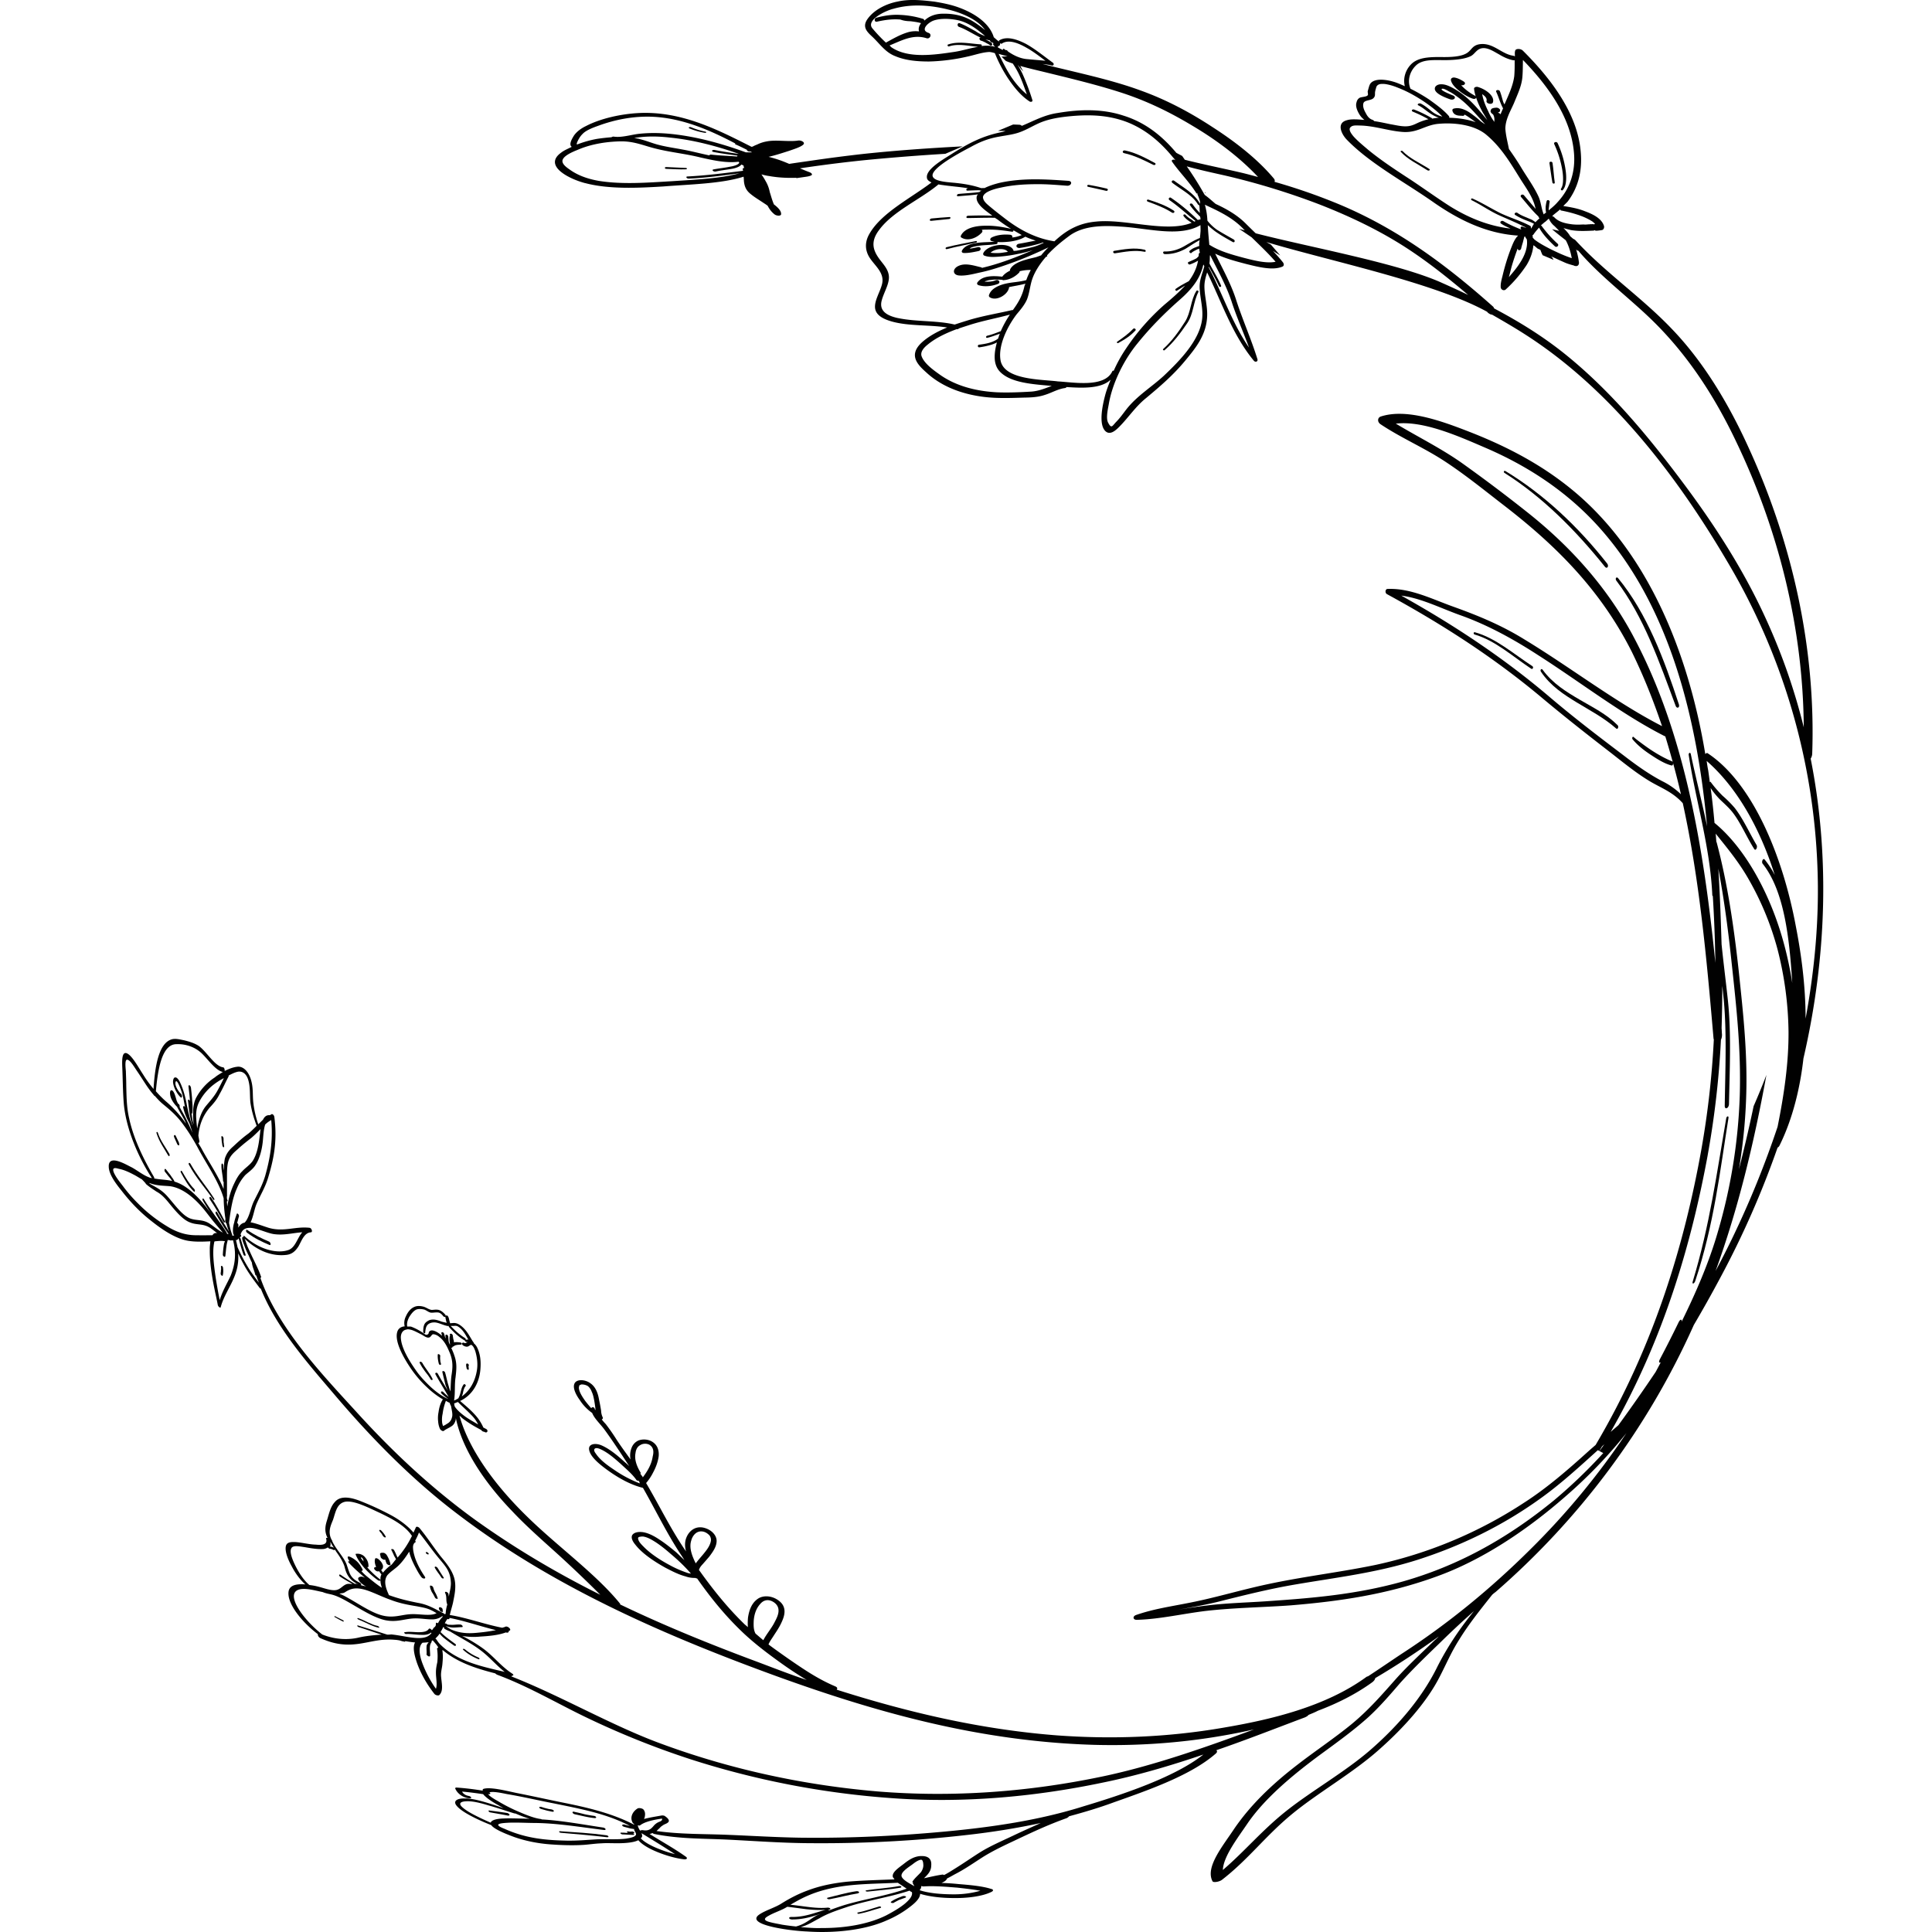<svg preserveAspectRatio="xMidYMid meet" data-bbox="28.997 20.007 141.992 160.005" viewBox="28.997 20.007 141.992 160.005" height="200" width="200" xmlns="http://www.w3.org/2000/svg" data-type="color" role="presentation" aria-hidden="true" aria-label="">
    <g>
        <path fill="#010101" d="M119.77 35.985c.035-.002.063-.008.102-.002q-.056-.028-.114-.053z" data-color="1"></path>
        <path fill="#010101" d="M78.385 31.008c.11.016.13-.077.02-.098a6 6 0 0 1-1.184-.367c-.059-.025-.142-.017-.172.012-.034.03-.005.069.053.094.394.158.822.289 1.283.36Z" data-color="1"></path>
        <path fill="#010101" d="M75.191 33.994c.546.014 1.07.058 1.584.036.062-.008.123-.014.102-.051.009-.039-.042-.071-.105-.064-.536-.014-1.062-.058-1.609-.073-.165.005-.136.157.027.151Z" data-color="1"></path>
        <path fill="#010101" d="M68.457 35.172c1.979.522 4.378.405 6.483.276 2.254-.178 4.831-.23 6.634-.808.023.162.017.326.041.488.05.326.165.649.542.947.338.282.736.508 1.121.773.089.053.187.124.285.195.132.251.285.482.547.697.174.159.573.179.571 0 .013-.267-.246-.537-.597-.806-.146-.34-.238-.697-.342-1.018a2.8 2.8 0 0 0-.344-.911 5 5 0 0 0-.348-.555c.217.056.434.112.632.134.759.139 1.55.172 2.252.147l.019.029.855-.124c.15-.025.294-.058.39-.118s.008-.188-.179-.256c-.268-.098-.522-.206-.777-.313.211-.032.425-.066.625-.092a115 115 0 0 1 4.717-.584 183 183 0 0 1 6.698-.528l1.439-.617c-2.672.14-5.377.325-8.145.617-1.485.166-2.949.354-4.468.578-.587.085-1.169.165-1.758.256-.091-.038-.179-.077-.272-.114a10 10 0 0 0-1.434-.469c.601-.137 1.178-.331 1.706-.499.329-.114.663-.223.925-.353.153-.089.391-.201.253-.368a.56.56 0 0 0-.444-.128c-.752.117-1.813-.079-2.556.064-.33.055-.607.152-.84.269-.137.049-.241.1-.368.168-.033 0-.057.017-.09.016-2.694-1.358-5.754-2.967-9.317-2.797-1.516.074-3.198.46-4.372 1.067-.445.213-.786.475-1.011.79-.138.227-.473.752-.187.942-.298.155-.62.279-.858.466-1.541 1.083.596 2.184 1.968 2.541Zm-.498-3.714c.1-.174.225-.312.384-.458.309-.248.745-.417 1.217-.585 1.317-.484 2.875-.811 4.498-.737 2.531.119 4.846 1.172 6.829 2.212-.024.019-.037.054.047.09.336.141.605.284.907.428.013.09.115.162.301.145.051.036.084.037.134.073l-.518-.003c-1.871-.682-3.844-1.245-5.9-1.491-.952-.112-1.875-.146-2.799-.057-.702.052-1.506.342-2.208.251a.28.28 0 0 0-.219.047 17 17 0 0 0-1.207.137 9 9 0 0 0-1.625.457c-.043-.008-.042-.009-.043-.008-.031-.097.165-.447.203-.499Zm11.147 1.139c.664.131 1.288.202 1.955.3.009.018-.014.036-.026.073-.711-.061-1.4-.072-2.137-.158-.106-.012-.149.028-.16.065-.744-.156-1.491-.356-2.166-.476-.643-.124-1.307-.214-1.954-.376-.561-.133-1.043-.351-1.618-.491-.139-.055-.321-.063-.48-.094l.189-.033c.896-.135 1.846-.113 2.763-.006 1.962.197 3.877.707 5.665 1.333l.01.018c-.669-.1-1.304-.19-1.969-.323-.106-.014-.192.009-.204.047-.044.039.028.109.133.121Zm-12.484.573c.158-.294.742-.57 1.174-.738 1.04-.46 2.298-.693 3.595-.718 1.161-.014 1.927.37 2.971.618 1.173.29 2.421.412 3.614.71 1.099.249 2.167.486 3.191.358.01.017-.013.037.029.053l.019.036c-.096.183-.49.282-.817.333-.432.089-.892.133-1.329.218-.166.05.019.203.194.173.457-.105.948-.149 1.412-.237.317-.067.606-.181.712-.345.051.035.123.052.165.069.028.053.025.107.054.162-.023.018.019.035.028.053-.063 0-.117.019-.129.057a.35.35 0 0 0 .032.179c-1.49.19-3.012.389-4.602.47-.193.005-.085.183.107.178 1.464-.065 2.827-.258 4.192-.441-1.603.439-3.665.526-5.573.654-2.011.115-4.109.291-6.079-.025-.978-.172-1.789-.481-2.435-.955-.296-.202-.73-.532-.524-.863Z" data-color="1"></path>
        <path fill="#010101" d="M169.957 82.82a.8.8 0 0 0 .117-.382c.31-8.715-1.638-17.508-5.348-25.534-1.562-3.41-3.616-6.891-6.263-9.642-2.511-2.639-5.532-4.679-7.968-7.33a.5.5 0 0 0-.214-.144c-.082-.076-.17-.147-.254-.221l-.033-.062c-.145-.231-.323-.413-.518-.615.201.075.412.113.595.168.646.111 1.28.077 1.915.047l.068-.037c.037.012.05.036.087.047.176 0 .339-.026.503-.051.139-.013.219-.182.191-.326-.188-.663-.993-1.017-1.571-1.232-.592-.24-1.195-.341-1.8-.436.1-.121.235-.232.357-.367.9-1.194 1.224-2.598 1.081-4.129-.252-3.05-2.313-5.908-4.798-8.381-.207-.187-.599-.161-.627.012-.056.156-.018.316-.028.474-.028-.018-.081-.053-.128-.055-.978-.135-1.642-1.081-2.74-.962-.646.08-.696.464-1.071.718-.472.329-1.391.364-2.141.351-1.137-.012-2.016.054-2.557.646-.439.471-.634 1.155-.476 1.764-.187-.072-.356-.158-.545-.229-.736-.299-1.934-.512-2.317.03-.09.149-.124.326-.17.474-.018.088-.063.162-.034.249 0 .073.03.159.002.218-.095.15-.478.135-.667.217a.53.53 0 0 0-.262.36c-.112.31.024.666.208.981.096.171.236.341.438.498-.445-.034-1.069-.098-1.431.019-.931.227-.454 1.172-.046 1.598 1.94 2.014 4.875 3.56 7.288 5.266 2.157 1.489 4.391 2.534 6.916 2.697-.03.047-.095.085-.123.132-.209.272-.328.582-.451.893-.29.736-.529 1.521-.719 2.326-.07.273-.163.613-.147.893-.008.235.274.373.437.199a10.8 10.8 0 0 0 1.712-2.01c.295-.488.511-1.059.557-1.632.141.074.248.196.367.282.088.042.16.063.225.118.043.146.107.284.172.422l.905.383c-.009-.014-.013-.031-.021-.046a1 1 0 0 0-.172-.241c.365.167.727.337 1.071.488.274.128.544.199.811.272.048.036.084.048.129.025.013.024.013.024.047.036l.068-.036c.057 0 .08-.011.113-.059.023-.012.01-.036.033-.047l.03-.107c-.013-.023.011-.037-.003-.059a6 6 0 0 0-.235-1.088c.03.03.064.057.093.088.028.024.042.007.084.014 1.66 1.967 4.028 3.764 5.874 5.527 3.114 2.96 5.433 6.545 7.243 10.375 3.529 7.377 5.503 15.477 5.559 23.572a50.7 50.7 0 0 0-2.993-8.669c-1.907-4.263-4.374-8.067-7.06-11.651-2.904-3.883-6.004-7.599-9.728-10.594-1.86-1.493-3.828-2.698-5.856-3.772-.04-.056-.039-.11-.091-.151-3.931-3.497-8.079-6.601-13.212-8.661q-2.386-.961-4.892-1.675c.034-.076.036-.163-.062-.283-1.305-1.556-3.098-2.979-5.068-4.247-1.774-1.165-3.767-2.252-5.983-3.044-2.524-.927-5.432-1.507-8.092-2.184.254.027.51.061.772.126.14.04.218-.153.048-.256-.74-.534-1.432-1.112-2.212-1.543-.719-.367-1.587-.668-2.211-.277-.027.024.004.055-.023.079-.148-.098-.269-.221-.419-.346-.363-1.216-1.685-2.018-2.86-2.449-.661-.249-1.377-.389-2.066-.501-1.012-.116-2.037-.23-3.026-.007-.876.166-1.929.638-2.501 1.443-.472.661-.041 1.067.376 1.456.628.585 1.088 1.309 1.917 1.624.864.366 1.845.441 2.78.444a16 16 0 0 0 3.225-.414c.605-.13 1.176-.346 1.791-.376.169.015.312.055.454.098a11.6 11.6 0 0 0 1.075 2.065c.484.72 1.067 1.466 1.817 1.946.11.05.269.005.21-.145a20 20 0 0 0-.808-2.144c-.11-.237-.244-.478-.38-.718l.023.007c.119.173.261.341.414.506l-.242-.456c.687.196 1.412.36 1.987.501 2.145.526 4.284 1.033 6.342 1.697 2.237.723 4.159 1.69 5.941 2.762 2.074 1.232 3.952 2.667 5.417 4.233-.473-.121-.942-.254-1.419-.364-1.564-.367-3.124-.674-4.646-1.062l-.215-.314c-.162-.088-.328-.167-.489-.26-1.127-1.342-2.513-2.508-4.402-3.088-1.734-.568-3.605-.521-5.415-.212-1.114.158-2.017.67-2.975 1.067-.053-.045-.106-.091-.231-.093-.161-.009-.328-.012-.489-.019l-1.259.527c.213.009.431 0 .643.01-.097.021-.199.064-.296.085-1.684.327-2.89.993-4.255 1.869-.684.433-2.08 1.234-1.974 1.916.009.187.178.292.377.394-1.709 1.296-4.113 2.497-5.115 4.211-.433.721-.376 1.374-.064 1.926.423.734 1.333 1.306 1.081 2.294-.166.656-.659 1.381-.569 2.008.092.584.709.878 1.345 1.065 1.424.409 3.099.268 4.62.506-.811.331-1.575.748-2.15 1.288-1.142 1.106-.15 1.919.573 2.57 1.238 1.077 2.87 1.676 4.627 1.891 1.098.135 2.213.09 3.336.057.548-.008 1.148-.034 1.69-.218.584-.174 1.086-.499 1.697-.574.051-.009.087-.045.122-.08 1.217.073 2.838.172 3.648-.614-.174.432-.356.884-.471 1.342-.176.675-.566 2.329.03 2.918.392.374.857-.059 1.155-.358.771-.778 1.347-1.679 2.212-2.372 1.172-.977 2.236-1.889 3.221-3.072.911-1.099 1.815-2.198 1.845-3.804.019-.786-.223-1.589-.229-2.373 0-.429.112-.796.225-1.163 1.202 2.453 2.074 5.143 3.865 7.311.116.149.356.092.303-.118-.507-1.639-1.204-3.201-1.73-4.806-.419-1.356-1.127-2.634-1.773-3.939.853.412 1.765.645 2.602.864.952.233 2.178.558 2.982.202.132-.065.127-.229.012-.369a13 13 0 0 0-.808-.918c.204.119.398.246.599.366l-.769-.895q-.19-.104-.377-.211c5.389 1.607 13.838 3.334 18.269 5.766.026.019.066.075.091.096.131.1.223.143.341.155.953.549 1.883 1.086 2.809 1.685 6.897 4.442 12.319 11.394 16.597 18.649a53.3 53.3 0 0 1 7.534 25.48c.154 4.059-.201 8.251-.983 12.48-.003-2.797-.376-5.415-.796-7.583-1.108-5.998-3.635-11.943-7.291-14.376-.08-.074-.152-.012-.221.048-1.402-8.445-4.785-16.749-10.997-21.861-2.746-2.264-5.773-3.765-8.832-4.938-2.267-.877-5.016-1.814-7.041-1.154-.279.088-.316.454-.013.648 1.659 1.105 3.474 1.884 5.154 2.963 1.794 1.159 3.464 2.525 5.161 3.832 4.2 3.254 7.89 6.903 10.481 12.042.967 1.971 1.788 4.037 2.507 6.158-3.798-1.941-7.6-4.881-11.405-7.185-1.87-1.161-3.811-1.963-5.808-2.681-1.836-.651-3.606-1.576-5.529-1.496-.189.015-.217.331-.046.427 4.501 2.457 8.806 5.193 12.941 8.672 1.902 1.59 3.733 3.024 5.652 4.507.977.766 1.967 1.569 2.997 2.208.981.626 2.033.939 2.916 1.933 1.369 6.248 1.966 12.742 2.545 19.477-.005.036.03.069.024.105a73 73 0 0 1-1.034 9.108c-1.353 7.55-3.797 16.068-8.754 24.456-.185.162-.373.32-.556.485-1.745 1.578-3.497 3.1-5.398 4.317a36.4 36.4 0 0 1-12.286 5.136c-3.372.696-6.681 1.029-10.219 1.89-1.759.421-3.557.937-5.336 1.272-1.458.292-2.799.478-4.245.976-.355.12-.266.429.056.407 1.886-.051 3.855-.518 5.757-.743 2.362-.265 4.7-.29 6.969-.455 3.956-.328 7.943-.878 12.135-2.408 3.631-1.312 7.32-3.719 10.638-6.624a39.6 39.6 0 0 0 5.039-5.24 62 62 0 0 1-7.968 9.642c-3.256 3.234-6.784 6.13-10.573 8.592-.877.579-1.847 1.249-2.865 1.915a.4.4 0 0 0-.12.041c-3.405 2.493-8.016 3.561-11.825 4.208-4.718.818-9.336.97-13.798.643-6.411-.494-12.457-1.94-18.257-3.785.067-.097.069-.19-.119-.274-1.489-.633-2.663-1.449-3.887-2.29-.558-.394-1.103-.775-1.642-1.181.098-.26.291-.499.448-.757.205-.314.434-.648.598-1.001.271-.561.54-1.321-.198-1.871-.541-.417-1.288-.476-1.751-.141-.54.388-.708.996-.795 1.535a5 5 0 0 0-.013.804c-.11-.118-.242-.2-.35-.318-1.445-1.414-2.623-2.916-3.711-4.44l.027-.015c.044-.164.172-.318.301-.453q.27-.307.535-.616c.301-.4.619-.835.611-1.325-.007-.451-.435-.943-1.129-1.085-.719-.128-1.158.352-1.336.742-.178.371-.193.801-.065 1.237l-.087-.126c-1.221-1.784-2.131-3.696-3.223-5.538.223-.258.422-.558.568-.85.233-.428.415-.903.476-1.386.032-.433-.071-.966-.653-1.251a1.38 1.38 0 0 0-1.003-.048 1.07 1.07 0 0 0-.597.636 1.7 1.7 0 0 0-.081.942c-.376-.518-.764-1.049-1.115-1.576a17 17 0 0 0-.936-1.351 5 5 0 0 1-.33-.379c.056-.04.114-.08.081-.17a1.4 1.4 0 0 1-.138-.574c-.046-.27-.09-.542-.154-.818-.076-.459-.225-1.099-.746-1.449-.432-.315-1.154-.358-1.315.058-.151.383.175.971.46 1.356.165.26.382.519.633.747q.156.146.384.311c.181.46.651.889.979 1.322.711.966 1.421 2.059 2.086 3.073-.116-.108-.257-.24-.397-.354-.534-.487-1.172-1.036-1.864-1.347-.572-.255-1.187-.125-1.045.412.137.577.888 1.165 1.439 1.574.883.644 1.929 1.26 3.007 1.52 1.027 1.798 1.915 3.654 3.052 5.395.145.211.263.398.383.586-.231-.203-.462-.445-.689-.652-.453-.372-.897-.734-1.39-1.051-.383-.26-.871-.527-1.332-.604-.382-.06-.767.006-.914.243-.117.222.038.526.255.784.567.736 1.554 1.388 2.471 1.901.544.281 1.095.575 1.7.733.26.095.546.131.8.124.059.026.089.049.144.037 1.013 1.443 2.138 2.866 3.485 4.187.96.959 2.106 1.849 3.296 2.704a31 31 0 0 0 2.301 1.523c-1.368-.458-2.684-.972-4.061-1.491-3.858-1.435-7.675-2.977-11.397-4.766 0-.019.03-.052-.031-.102-2-2.45-5.209-4.756-7.665-7.171-2.565-2.498-4.795-5.457-5.603-8.349.097.056.157.133.224.192.504.394 1.037.703 1.577.985a.3.3 0 0 0 .241.146l.049.026c.221.114.326-.148.106-.262l-.22-.114a3.9 3.9 0 0 0-.753-1.124c-.355-.387-.778-.736-1.172-1.075 1.031-.483 1.603-1.515 1.683-2.658.041-.539.021-1.181-.277-1.781a1.1 1.1 0 0 0-.288-.356c.007-.018.014-.034 0-.066l-.044-.027c.008-.019.008-.018-.013-.031-.278-.442-.475-.862-.889-1.228-.259-.22-.485-.333-.748-.31l-.263.02.008-.017a5 5 0 0 1-.107-.42c-.02-.015-.013-.032-.025-.064 0 0-.021-.016-.013-.032-.021-.015-.013-.032-.034-.047l-.02-.014c-.013-.032-.055-.063-.084-.06-.03 0-.038.019-.047.036-.03 0-.03.002-.038.019.018-.034.004-.065-.029-.113-.162-.187-.36-.356-.57-.398-.209-.041-.373 0-.551.005-.248-.024-.489-.234-.728-.28-.26-.063-.498-.061-.692.022-.34.135-.573.452-.721.79a1.2 1.2 0 0 0-.101.83c-.25.017-.463.133-.567.338-.36.75.404 2.135.982 3.007a9.3 9.3 0 0 0 1.431 1.698c.384.37.86.739 1.318 1.002-.198.297-.308.668-.358 1.055a2.5 2.5 0 0 0-.035.769c.017.21.059.429.165.645.081.112.23.199.31.138.165-.141.398-.223.587-.351.214-.115.341-.323.395-.573.012-.038 0-.086.012-.123.534 2.611 2.419 5.376 4.668 7.705 1.202 1.282 2.591 2.486 3.919 3.692a104 104 0 0 1 3.374 3.227c-3.606-1.798-7.092-3.86-10.371-6.214-3.594-2.603-6.842-5.633-9.85-8.955-2.893-3.165-6.48-6.931-7.93-11.078.053-.023.095-.03.046-.121-.185-.547-.489-1.132-.744-1.673-.132-.289-.254-.543-.382-.837-.035-.107-.09-.243-.124-.351a2 2 0 0 0-.106-.269c1.146 1.109 2.385 1.464 3.409 1.355.501-.039.794-.303 1.059-.716.265-.471.474-1.13 1.031-1.158.167-.032.05-.352-.112-.374-1.19-.137-2.17.375-3.425-.01-.489-.154-1.017-.366-1.463-.445.208-.413.295-1.005.463-1.448.314-.761.724-1.382.979-2.214.458-1.512.789-3.014.527-5.05-.019-.146-.121-.251-.205-.251-.071.026-.127.08-.182.093-.271-.027-.437.131-.558.376-.084.079-.152.147-.235.229-.055.052-.11.108-.151.149a8.2 8.2 0 0 1-.414-1.815c-.062-.562-.004-1.104-.139-1.673-.188-.845-.668-1.318-1.143-1.284-.374.032-.737.179-1.086.353.003-.127-.034-.301-.135-.3-.703-.105-1.324-1.262-2.003-1.766-.405-.262-.805-.365-1.205-.47-.344-.068-.701-.167-1.011-.092-1.123.289-1.426 2.286-1.539 4.118a10 10 0 0 1-.874-1.213c-.371-.554-.961-1.673-1.409-1.761-.334-.045-.328.609-.31 1.118.049 1.05.044 2.066.132 3.108.199 2.112 1.222 4.454 2.327 6.136-.074-.02-.162-.025-.254-.075-.452-.163-.936-.553-1.408-.814-.454-.214-1.965-1.153-1.913-.051.009.682.716 1.551 1.052 1.968.792 1.026 1.63 1.868 2.498 2.538 1.019.812 2.081 1.471 3.043 1.625.632.099 1.227.069 1.82.039-.018.236-.054.444-.046.648-.016 1.044.159 2.192.397 3.345.089.449.193.876.268 1.296.034.13.216.264.237.172.389-1.485 1.597-2.533 1.447-4.455.067.119.123.258.199.417.164.306.34.653.52.939.339.546.719 1.039 1.072 1.512.041.049.052.032.083.041 1.303 3.255 3.815 6.098 6.071 8.746 3.161 3.725 6.566 7.184 10.433 10.083 7.883 5.954 16.974 9.907 26.183 13.263 8.256 2.992 16.797 5.407 26.27 5.693 4.284.121 8.79-.251 13.301-1.276-4.093 1.514-8.395 3.024-12.549 3.896-6.131 1.287-12.408 1.744-18.591 1.243-6.151-.521-12.16-1.826-17.825-3.906-4.103-1.48-8.385-3.992-12.545-5.624.034-.008.035-.028.035-.047.134-.016.201-.074.039-.185-.98-.641-1.535-1.452-2.477-2.124a13 13 0 0 0-1.667-.995 5.4 5.4 0 0 0 1.512.052c.725-.042 1.512-.116 2.107-.344l.032.012c.159.035.228-.04.202-.129.032-.009.065-.016.099-.044.136-.112-.227-.417-.396-.3-.068.036-.164.042-.232.077-1.462-.285-2.932-.831-4.348-1.058.078-.354.187-.677.264-1.012.114-.587.266-1.195.146-1.865-.122-.653-.559-1.262-1.131-1.936-.617-.778-1.115-1.576-1.783-2.382-.1-.118-.283-.153-.306-.057-.064.135-.134.291-.198.427-.502-.592-1.234-1.112-1.916-1.471a24 24 0 0 0-2.577-1.178c-.891-.336-1.624-.365-2.019.118-.359.37-.482.968-.644 1.496-.11.356-.273.884.041 1.476-.069 0-.133-.021-.12.056.159.534-.399.549-.842.501-.522-.01-1.112-.166-1.668-.211-.42-.019-.785-.004-.836.399-.057.421.188 1.056.501 1.613.257.496.643 1.072 1.142 1.507-.03-.02-.067-.019-.102-.021-.6-.031-1.165.042-1.29.525-.218.968 1.02 2.548 2.411 3.604-.019.1.056.272.258.349 2.677 1.188 3.991-.082 6.103.115.137.004.273.029.406.051.132.044.264.084.366.093.065.031.103.007.108-.032.269.044.537.087.808.109-.225.414-.035 1.103.148 1.657.29.831.764 1.718 1.438 2.582.095.141.338.177.411.128.406-.364.176-1.083.154-1.643-.009-.328.086-.616.114-.93.031-.352.064-.705.002-1.099l.002-.02.006-.058c1.248 1.06 2.845 1.555 4.367 1.944a.5.5 0 0 0 .195.127c2.602.973 4.88 2.334 7.316 3.507a70 70 0 0 0 8.667 3.481 70.7 70.7 0 0 0 16.725 3.223c5.79.418 11.66-.091 17.385-1.287 2.747-.558 5.583-1.383 8.357-2.329-2.348 1.876-6.725 3.326-9.919 4.286-3.676 1.16-7.591 1.732-11.521 2.096-3.971.369-7.977.553-11.988.504-1.972-.033-3.989-.157-5.939-.236-1.987-.083-3.902-.033-5.917-.315.089-.102.216-.2.304-.301.059-.069.156-.13.252-.195.097-.065.235-.103.33-.168.259-.158.104-.366-.194-.572-.046-.043-.195-.063-.265-.052-.491.09-1.022.168-1.472.293.03-.035.023-.071.053-.107.037-.184.097-.441-.092-.677-.092-.108-.389-.153-.486-.091-.424.257-.666.752-.403 1.192.007.038.087.07.128.095-.035.013-.03.034-.027.053-1.706-.889-3.619-1.36-5.52-1.752-1.413-.28-2.824-.599-4.191-.866-.852-.178-2.256-.545-2.798-.326-.035.049.004.098-.031.128a23 23 0 0 0-2.145-.255c-.074-.005-.148.028-.109.102.077.166.193.344.458.535.226.155.528.257.751.25.073.002.11-.024.108-.064-.039-.053-.115-.118-.189-.122-.187-.041-.3-.079-.414-.177a.45.45 0 0 1-.154-.19c.557.049 1.15.126 1.744.213.234.311.847.697 1.268.918.116.073.269.158.423.241-.416-.141-.795-.273-1.247-.411-.678-.206-1.427-.411-2.021-.39-.446-.01-.891.135-.692.501.198.326.737.664 1.201.912.541.292 1.121.551 1.74.794.252.37 1.382.793 1.931.996 1.017.353 2.06.534 3.01.601.951.067 1.896.095 2.75.036.482-.037.919-.108 1.44-.126.442-.036.972.002 1.493-.008.521-.009 1.184-.058 1.554-.251.292.346.847.672 1.427.917.705.3 1.562.57 2.345.665.271.028.314-.102.173-.209-.921-.659-1.994-1.254-3.011-1.886.106-.025.175-.052.242-.08.041.023.046.045.126.074 2.128.43 4.088.371 6.163.475 2.268.116 4.617.287 6.862.292 4.343.033 8.652-.193 12.936-.686 2.05-.23 4.079-.556 6.066-.984-.776.353-1.56.696-2.297 1.051-.935.441-1.919.869-2.71 1.361-.698.438-1.376.916-2.086 1.354-.247.154-.55.353-.905.538-.047-.012-.105-.042-.143-.036-.536.078-1.046.205-1.528.306.108-.108.244-.24.342-.367.175-.212.255-.453.257-.679.023-.268 0-.776-.733-.792-.74-.036-1.293.46-1.617.705-.41.311-.925.661-.829 1.03.035.072.1.123.134.194-1.311.056-2.623.084-3.893.192-1.261.127-2.351.368-3.284.723-.868.316-1.593.713-2.239 1.121-.555.335-1.318.548-1.798.89-1.196.862 2.721 1.347 3.954 1.39 2.464.169 4.933-.157 6.616-.916a8.6 8.6 0 0 0 2.094-1.252c.355-.287.676-.628.675-.95.794.243 1.821.351 2.802.35 1.029.014 2.334-.119 3.128-.521.162-.091.138-.197-.059-.238-.751-.239-1.78-.322-2.71-.401a19 19 0 0 0-1.392-.091c.271-.114.415-.232.463-.372.297-.141.574-.317.803-.429.77-.41 1.452-.892 2.179-1.354.793-.494 1.634-.896 2.574-1.337 1.391-.657 2.771-1.314 4.345-1.874.096-.047.18-.111.193-.152 1.258-.341 2.507-.71 3.74-1.167 2.93-1.036 6.384-2.241 8.435-4.042.122-.12.1-.193.031-.265 2.504-.858 4.972-1.835 7.338-2.72.139-.063.232-.121.295-.202.247-.108.509-.204.771-.345 1.599-.604 3.126-1.361 4.488-2.346.177-.13.247-.249.27-.36a68 68 0 0 0 5.255-3.447c-.094.107-.204.2-.316.297-1.085 1.054-2.172 2.053-3.145 3.125-1.172 1.317-2.272 2.611-3.754 3.838-1.436 1.174-3.011 2.221-4.447 3.332-2.335 1.79-4.016 3.501-5.26 5.311-.942 1.431-2.42 3.179-1.82 4.353.037.148.552.08.795-.105 2.202-1.708 3.594-3.628 5.778-5.426 2.147-1.777 5.097-3.438 7.266-5.387 2.011-1.781 3.788-3.79 4.83-5.713.615-1.135 1.046-2.241 1.811-3.429.72-1.173 1.694-2.401 2.678-3.636.104-.106.2-.174.296-.246 6.843-5.949 12.539-13.434 16.414-22.11q1.14-1.94 2.179-3.888a75 75 0 0 0 4.756-10.799c.049-.036.117-.071.169-.19 1.069-2.164 1.694-4.705 1.975-7.198 1.977-8.556 2.157-16.99.598-24.835Zm-18.928-44.895c.294.121.602.267.862.441l.2.175-.09.049a.4.4 0 0 0-.133-.022c-.022.013-.061.002-.082.014 0 0-.014-.024-.037-.011a1.3 1.3 0 0 1-.2.015c-.14.014-.283.03-.416.009-.32.02-.616.026-.945-.01-.501-.065-1.128-.18-1.508-.62-.017-.022-.038-.009-.076-.019l-.048-.066c.21-.184.436-.346.645-.531.016.023.011.058.065.09.58.108 1.189.268 1.762.487Zm-4.967-11.433c.051-.511.044-1.024.056-1.518 2.225 2.295 3.978 4.867 4.222 7.646.148 1.558-.3 2.998-1.345 4.119-.217.255-.47.465-.743.688a1 1 0 0 1 .02-.265c.021-.139.023-.299.064-.45.004-.034-.062-.122-.103-.129-.076-.019-.144.021-.153.091-.041.151-.06.289-.079.427-.004.16-.007.32.026.489l.016.022a.8.8 0 0 0-.203.15c-.202-.479-.225-1.034-.435-1.482-.37-.798-.903-1.535-1.365-2.287-.308-.524-.694-1.1-1.081-1.646-.111-.561-.263-1.135-.298-1.693.014-.764.41-1.421.709-2.09.273-.686.608-1.354.691-2.071Zm-8.816-1.051c.649-.639 1.821-.402 2.919-.467.564-.026 1.204-.108 1.62-.314.375-.176.498-.653 1.064-.669.453-.004.923.322 1.275.51.361.219.784.429 1.239.505-.002 0 .02-.014.067-.012.006.445.004.891-.032 1.32-.103.807-.484 1.581-.81 2.341-.056-.102-.085-.152-.122-.268-.08-.262-.142-.539-.254-.818-.071-.165-.381-.121-.307.042.204.427.317.915.568 1.37-.07.155-.141.31-.21.497-.024-.019-.028-.05-.051-.068-.069-.022-.116-.059-.14-.077l-.024-.018c.065-.011.129-.021.147-.068.016-.046.054-.107.026-.158a.36.36 0 0 0-.372-.159c-.111.008-.241.029-.322.086-.04.029-.056.075-.072.123-.016.046-.033.093-.005.143.031.083.105.136.2.208 0 0 .024.018.004.032.024.018.028.05.051.068 0 0-.02.014.003.032.03.083.04.18.05.278a.7.7 0 0 0-.002.208 4.2 4.2 0 0 1-.513-.89c-.233-.465-.418-.934-.5-1.411.231.154.416.341.36.559s.451.349.53.116c.153-.499-.522-1.054-1.252-1.275-.19-.04-.331.064-.31.157.019.208.072.421.137.635-.021-.027-.04-.055-.086-.078a4.3 4.3 0 0 1-1.06-.791l-.058-.063c.257.035.452-.158.192-.32-.221-.136-.419-.249-.702-.31-.217-.046-.358.067-.341.19.038.299.329.62.639.868.329.263.714.525 1.16.681.168.059.275-.005.286-.091.138.42.337.843.556 1.241.137.217.248.417.381.635-.823-.978-1.568-1.965-2.882-2.678-.286-.146-.577-.29-.903-.295-.307-.02-.548.13-.568.327-.059.409.775.744 1.262.917.364.12.573-.212.205-.333-.121-.053-1.157-.46-.856-.543.133-.029.427.146.533.211.205.098.416.228.579.357 1.005.685 1.667 1.543 2.444 2.375a3 3 0 0 1-.376-.253 8 8 0 0 0-.659-.538c-.394-.31-.964-.636-1.505-.52-.109.011-.19.07-.174.163a.47.47 0 0 0 .305.372c.144.07.344.065.522.074.114.023.15-.038.186-.099.193.106.339.208.485.313q.218.156.433.315c-.685-.24-1.453-.347-2.189-.366-.004-.032.01-.077-.019-.125-.437-.516-1.066-.966-1.644-1.384a15 15 0 0 0-1.55-.896c-.279-.655-.064-1.43.446-1.916Zm-4.332 3.096c.105-.267.675-.185.855-.439.104-.119.095-.223.096-.369 0-.146.046-.294.091-.442.027-.133.1-.267.346-.32.161-.02.38-.014.56.026.331.064.654.175.925.288.805.312 1.523.73 2.171 1.163.542.371 1.076.783 1.481 1.216a2.2 2.2 0 0 1-.833-.396c-.293-.238-.573-.486-.936-.672-.179-.077-.372.072-.195.149.389.201.672.48 1.029.703.204.128.425.243.66.313-.2.008-.394.047-.568.073-.024-.017-.007-.03-.005-.031-.448-.259-.95-.513-1.473-.714-.052-.03-.162-.017-.195.044-.013.045 0 .106.098.136q.675.278 1.271.617a5 5 0 0 0-.637.197c-.378.144-.675.365-1.163.387-.443.024-.918-.1-1.363-.174-.427-.089-.882-.189-1.333-.255a.28.28 0 0 0-.166-.115c-.303-.112-.445-.386-.55-.587-.138-.245-.253-.547-.167-.797Zm12.957 13.241c-.255.408-.583.795-.917 1.18q.11-.41.212-.821c.15-.525.327-1.042.509-1.536.03.043.038.099.089.13q.144.01.199-.113c.044-.206.104-.39.16-.574.027-.137.079-.287.104-.424l.066-.038c.025.078.085.164.147.252.1.675-.2 1.384-.568 1.943Zm.908-2.905c-.009-.055.019-.103-.051-.155-.779-.415-1.617-.66-2.428-1.035-.79-.389-1.531-.863-2.34-1.224-.137-.069-.189.089-.071.139.805.395 1.516.916 2.347 1.279.736.328 1.445.617 2.169.998l-.152-.035s-.015-.022-.038-.009l-.016-.021c-.02.013-.022.013-.038-.008l-.038-.009c-.091-.039-.174-.021-.186.047-.028.047-.018.103.052.155-.021.012-.022.012-.06.003-.499-.201-.979-.409-1.418-.669-.184-.106-.372.1-.189.205.233.168.513.278.768.403-1.746-.2-3.388-.839-5.003-1.838-1.106-.708-2.185-1.488-3.286-2.219-1.208-.784-2.428-1.586-3.506-2.471-.414-.355-.843-.701-1.205-1.101-.156-.186-.388-.485-.306-.691.16-.268.495-.22.841-.214 1.202.025 2.329.435 3.481.528 1.31.115 1.905-.597 3.093-.675 1.271-.104 2.849.085 3.833.87 1.307 1.071 2.104 2.473 2.916 3.772.427.67.926 1.357 1.144 2.11.025.112.054.189.079.301-.326-.373-.643-.752-.967-1.127-.128-.145-.364 0-.238.146.469.538.894 1.102 1.43 1.601a.45.45 0 0 0 .093.165 2.5 2.5 0 0 0-.331.317c-.086-.074-.197-.135-.266-.187-.147-.07-.279-.117-.427-.185-.281-.114-.562-.229-.799-.398-.147-.099-.33.073-.184.172.275.178.572.312.851.427.225.085.488.18.703.303-.101.12-.146.27-.247.39-.015-.023-.017-.022-.01-.057Zm3.382 2.515c-.64-.211-1.245-.494-1.856-.799-.399-.208-.817-.433-1.189-.711-.051-.032-.113-.12-.18-.174-.008-.057-.009-.148-.034-.226.037.009.058-.002.088-.05.137-.202.29-.38.463-.573.327.587.809 1.083 1.305 1.546.159.158.392-.092.225-.215a10 10 0 0 1-1.325-1.479c-.014-.022-.039-.009-.053-.031.095-.086.21-.183.327-.281l.044-.025.283-.257c.1.224.258.445.463.61.138.136.272.267.397.404l-.59-.137c.364.318.755.613 1.137.916.254.469.398.966.496 1.482ZM92.267 22.385c-.651-.703 1.126-1.52 1.706-1.648 1.468-.427 3.054-.311 4.515.053.986.228 2.446.779 3.083 1.711a8.4 8.4 0 0 0-1.03-.744c-.784-.471-1.612-.635-2.482-.615-.582.004-1.116.191-1.511.572-.006-.054-.045-.134-.134-.151a7.5 7.5 0 0 0-1.866-.322c-.658-.042-1.331.056-1.968.232-.231.063-.181.391.049.328.609-.138 1.224-.227 1.852-.181.029-.006.057-.012.061.016l.029-.006c.249.093.518.129.814.135.297.036.596.077.867.153l.003.027c-.175.247-.209.447-.153.663a2.3 2.3 0 0 0-1.036.108c-.589.191-1.133.506-1.706.821a13 13 0 0 1-1.093-1.151Zm9.176 1.418c-.057-.005-.112.021-.168.016.052-.051.018-.136-.068-.14-.904-.055-1.834-.28-2.688.009-.11.033-.036.195.073.162.742-.256 1.613-.033 2.406.036-.667.102-1.297.317-1.964.417-1.614.241-3.815.576-5.207-.373-.064-.042-.105-.116-.169-.157 1.023-.417 1.951-.947 3.059-.603.299.104.481-.33.18-.438-.72-.223-.068-.833.38-1.01.586-.219 1.404-.176 2.049-.041.854.189 1.556.714 2.252 1.312a3 3 0 0 1-.798-.405c-.447-.24-.87-.495-1.315-.66-.178-.054-.238.222-.058.303.622.218 1.198.618 1.815.902-.057-.003-.114-.006-.11.048-.023.081.042.167.129.2.057.003.116.035.203.068 0-.002 0 0 .03.03l.029.002.028.002c.03.03.059.032.09.061.117.063.263.13.382.223.116.064.219-.089.128-.179-.151-.151-.354-.223-.53-.319.116.036.229.046.373.085a.26.26 0 0 0 .239.187l.061.061c-.055.021-.051.106.011.164l.121.122a2.6 2.6 0 0 0-.962-.084Zm1.182.027c.142.016.218-.111.181-.251.059.034.089.065.144.046.567-.394 1.408-.037 2.069.344.547.304 1.038.69 1.551 1.069-.475-.045-.977-.083-1.48-.132-.586-.04-1.127-.296-1.624-.64-.03-.031-.061-.09-.089-.094-.03-.031-.057-.008-.085-.013-.058-.036-.086-.038-.146-.102-.058-.034-.111.012-.106.095-.144-.074-.261-.141-.406-.213.026-.024-.005-.081-.008-.109Zm1.781 2.382c.247.533.438 1.084.626 1.611-.535-.433-.974-.966-1.335-1.51-.393-.603-.68-1.211-1.002-1.849.256.084.481.14.734.204l-.491.03.353.354c.174.078.376.148.577.217.203.308.39.625.538.943m-4.098 6.011c.784-.446 1.521-.749 2.451-.904.581-.11 1.148-.165 1.687-.363.502-.177.968-.457 1.458-.687.771-.366 1.592-.515 2.467-.612 1.777-.19 3.456-.145 5.084.512 1.521.631 2.651 1.641 3.603 2.779l-.006-.001.015.013c.095.114.198.221.289.337-.133-.143-.416-.053-.29.108.605.872 1.433 1.677 2.004 2.604.017.033.052.022.086.014.018.032.017.032.018.031l-.017.041c.096.212.166.413.226.635-.019.041-.009.093-.009.166-.417-.825-1.346-1.338-2.135-1.916-.144-.103-.306.076-.133.187.706.545 1.653 1.011 2.096 1.773.026.012.042.045.043.044.025.011.061.002.06.003.05.243.023.449.055.659a6 6 0 0 1-.586-.702.164.164 0 0 0-.181-.079c-.034.009-.095.082-.051.123.146.234.335.437.519.643.11.099.211.218.319.317a.6.6 0 0 1 .031.211c-.002 0-.009.019-.018.041a.134.134 0 0 0-.161.023c-.025-.012-.034.008-.034.008-.683-.659-1.396-1.279-2.209-1.827-.133-.123-.301.076-.132.187.757.527 1.435 1.151 2.154 1.725a.3.3 0 0 0-.11.047c-.092-.067-.158-.121-.252-.187a1.7 1.7 0 0 1-.474-.377c-.086-.085-.236-.007-.16.1.171.241.432.405.665.559-2.094.852-5.482-.351-7.911-.1-1.493.128-2.524.762-3.453 1.634-1.585-.247-2.871-.966-3.968-1.789-.534-.41-1.052-.807-1.548-1.235-.198-.17-.416-.404-.398-.659.078-.43 1.006-.674 1.494-.769.984-.219 1.967-.276 2.935-.279.883-.01 1.714.068 2.548.128.349.009.456-.373.11-.405-1.85-.127-3.803-.262-5.721.167-.404.102-.842.232-1.231.429l-.296.005c-.638-.22-1.302-.34-2.008-.418-.586-.071-1.878-.089-2.003-.571-.171-.666 2.356-1.996 3.075-2.374Zm-5.917 14.135c-.869-.183-1.618-.554-1.382-1.454.158-.614.54-1.206.595-1.799.063-.68-.402-1.138-.768-1.625-.518-.706-.807-1.432-.019-2.452 1.124-1.514 3.319-2.461 4.837-3.7.034-.024.036-.046.036-.046.119.008.235.04.354.049.676.102 1.444.154 2.135.27l-.03.002c-.15.008-.182.2-.032.192a38 38 0 0 1 .889-.032c.059 0 .089-.002.144.018s.118-.002.151-.024c-.067.044-.138.111-.203.154-.542.076-1.135.101-1.705.157-.179.013-.211.225-.03.193.538-.055 1.071-.079 1.611-.156-.007.042-.074.088-.081.129-.079.279.051.531.241.762.261.315.667.591 1.039.873a25 25 0 0 0-2 .005c-.173.006-.205.199-.033.192.744-.007 1.519-.036 2.254-.022.048.044.125.088.2.133.342.267.735.539 1.127.779-.665-.147-1.371-.274-2.108-.255-.731-.004-1.697.158-2.026.79-.04.066-.053.151.024.19.532.336 1.272.048 1.7-.423.072-.086.033-.172-.015-.214.173-.022.312-.021.453-.021.705-.016 1.385.072 2.059.176.083.005.125-.058.112-.123.246.145.468.27.687.396a2.5 2.5 0 0 1-.795.203c.046-.083.015-.193-.144-.224-.489-.051-1.083-.008-1.546.221-.155.082-.162.255-.006.3.08.024.166.036.25.049a8 8 0 0 1-.582.037c-.281.01-.564.024-.848.061-.5.063-1.079.234-1.279.652-.051.106.03.184.158.188.397.014.809-.075 1.205-.157.279-.057.228-.383-.053-.325-.221.047-.444.094-.666.129.042-.025.051-.064.1-.086.219-.091.461-.133.692-.165.466-.064.939-.05 1.4-.13.122-.022.14-.121.086-.175.352.029.724.001 1.074-.037.426-.061.894-.177 1.254-.405.273.133.552.227.858.328-.462.08-.928.186-1.384.258-.114.014-.213.092-.212.202.007.088.127.161.265.151a13 13 0 0 0 1.832-.418c.026.003.031-.018.037-.04l.133.018a4.4 4.4 0 0 1-.828.338c-.468.122-.931.23-1.416.323-.085.014-.166.009-.251.024-.225-.793-2.183-.582-2.523.201-.017.086.021.172.125.194.355.133.794.102 1.179.076a12 12 0 0 0 1.57-.226c.425-.075.832-.186 1.246-.314-1.346.571-2.733 1.123-4.221 1.469-.024-.021-.023-.021-.046-.043-.539-.114-1.299-.402-1.891-.122-.497.214-.521.702-.028.787.497.067 1.164-.092 1.696-.217.833-.167 1.662-.435 2.482-.727 1.137-.4 2.227-.869 3.296-1.377a6 6 0 0 0-.614.665c-.148.046-.269.095-.417.144-.29.074-.573.129-.837.212-.521.142-1.146.399-1.327.841-.005.022.017.045.012.066-.27.132-.492.291-.645.499-.671-.066-1.617-.131-2.052.469-.068.084-.037.192.085.236.495.155 1.081.09 1.594-.098.258-.095.116-.405-.168-.312-.232.097-.502.13-.763.122q-.079 0-.157-.004l.061-.041c.084-.02.139-.039.197-.059.083-.019.167-.039.245-.036.302-.054.64-.037.952-.018.047.025.069.047.125.03.507-.031.964-.296 1.287-.636.031-.02.01-.042.021-.086.026.002.062-.038.088-.035.281-.06.556-.095.846-.084a5.5 5.5 0 0 0-.372.835c-.54.156-1.119.167-1.644.281-.607.129-1.242.405-1.428.915-.045.086-.032.15.031.218.583.388 1.576-.25 1.615-.833.439-.095.901-.16 1.35-.283-.016.064-.062.146-.079.211-.175.792-.5 1.347-.959 1.977l-.05-.005c-1.235.289-2.491.485-3.725.869a49 49 0 0 0-1.044.333c-1.475-.348-3.154-.219-4.661-.531Zm9.067-5.489c-.253.029-.481.081-.728.093a4 4 0 0 1-.703-.024c.341-.339 1.187-.434 1.431-.069m1.942 11.569c-.935.056-1.925.097-2.848.058-1.729-.091-3.362-.515-4.669-1.421-.544-.386-1.369-.96-1.576-1.591-.099-.349.197-.694.532-.952.678-.561 1.54-.949 2.372-1.262.095.02.154-.024.212-.068.32-.111.665-.218.986-.321 1.066-.331 2.166-.53 3.219-.819a8.7 8.7 0 0 0-.756 1.371c-.379.142-.733.29-1.121.377-.132.037-.12.209.01.174.363-.086.686-.215 1.036-.339-.01.043-.044.083-.055.126-.02.085-.069.191-.09.276-.422.334-1.053.442-1.578.508-.149.016-.122.233.026.217a6.4 6.4 0 0 0 1.02-.223c.157-.053.292-.108.432-.184-.223.833-.338 1.754.209 2.378.896 1.002 2.862 1.085 4.335 1.226-.556.202-1.062.421-1.697.47Zm2.172-.848c-1.388-.168-4.391-.122-4.713-1.713-.23-1.202.53-2.794 1.331-3.845.324-.38.656-.778.848-1.215.225-.565.252-1.157.452-1.726.205-.588.612-1.222 1.122-1.81.031-.017.058-.014.09-.031.037-.039.012-.043-.003-.089.582-.645 1.293-1.216 1.929-1.678 1.151-.796 2.723-.81 4.146-.71 2.201.109 4.859.921 6.638-.122-.003.217.024.43-.007.636-.004.146-.032.279-.037.426-.472.189-.875.439-1.301.684-.502.284-1.037.456-1.659.437-.149.011-.091.226.056.215.62.021 1.188-.16 1.68-.422.393-.234.779-.515 1.201-.728a1.4 1.4 0 0 0-.034.477c-.109.045-.209.07-.284.108a1.4 1.4 0 0 0-.511.295c-.051.05-.02.113.019.157.064.055.129.038.147-.002.144-.127.319-.19.479-.284a.4.4 0 0 0 .142-.053c.012.106.024.21.06.327-.042.029-.094.077-.096.15.006.053-.012.092-.007.146-.061.069-.12.137-.204.195-.193.102-.406.193-.621.286-.132.036-.027.258.113.203.237-.079.462-.19.663-.311-.112.639-.393 1.191-.764 1.698-.378.205-.745.395-1.072.631-.113.068.012.227.103.149.228-.136.433-.281.663-.413-.498.543-1.093 1.064-1.694 1.565a18.6 18.6 0 0 0-3.2 3.65 11.6 11.6 0 0 0-1.019 1.836c-.051.003-.095-.014-.118.047-.654 1.406-3.311.892-4.536.838Zm11.989-5.298c-.135 1.871-1.947 3.659-3.189 4.841-1.009.927-2.209 1.649-3.081 2.754-.278.357-.545.745-.878 1.077-.314.342-.379.554-.638.069-.216-.366-.028-1.156.044-1.559.291-1.734 1.255-3.667 2.368-5.018 1.08-1.341 2.261-2.527 3.553-3.662.926-.82 1.662-1.704 1.907-2.877a.5.5 0 0 1 .081.142c-.162.667-.448 1.164-.376 1.933.049.755.268 1.541.208 2.3Zm2.444-1.261c.411 1.259.968 2.504 1.425 3.757-1.424-2.063-2.193-4.472-3.335-6.633.009-.02.019-.04.005-.073.283.53.589 1.058.842 1.618.062.113.224.082.172-.052-.258-.614-.645-1.218-.958-1.814.017-.165.035-.332.03-.511.005-.073 0-.125.027-.186.649 1.297 1.348 2.531 1.793 3.893Zm3.628-3.345c-.753.161-1.79-.112-2.578-.312-.947-.254-2.017-.532-2.875-1.078l-.033.008c-.049-.549-.105-1.097-.13-1.655.188.192.392.344.57.487.48.347.99.626 1.494.913.145.082.231-.097.096-.2-.457-.262-.945-.528-1.394-.811a3.8 3.8 0 0 1-.791-.746c.008-.02-.017-.032-.008-.053a5.6 5.6 0 0 0-.209-1.277c1.177.547 2.309 1.07 3.217 2.033l.092.093c-.161-.045-.328-.09-.479-.135l1.042.707c.675.665 1.37 1.311 1.984 2.026Zm13.812 1.762c-3.591-1.634-10.917-2.946-15.461-4.119-.274-.266-.546-.53-.803-.787-.716-.725-1.611-1.231-2.511-1.646-.295-.244-.605-.535-.914-.751.008-.02.009-.02-.017-.032a27 27 0 0 0-1.462-2.327c1.052.291 2.152.531 3.195.764a60 60 0 0 1 7.82 2.398c2.726 1.067 5.287 2.31 7.642 3.898 1.662 1.12 3.164 2.332 4.651 3.591a70 70 0 0 0-2.139-.988Zm-70.207 93.211c-.046-.134-.243-.142-.266-.032l-.024-.008c-.162-.174-.318-.37-.474-.565-.245-.345-.557-.805-.541-1.158l.036-.146c.004-.019.032-.028.032-.028l.027-.009c.004-.018.026-.01.027-.009.027-.009.031-.026.058-.037a.97.97 0 0 1 .556.129c.144.112.271.299.328.476.117.239.159.493.207.725.043.253.086.522.107.785-.067-.041-.058-.079-.074-.123Zm1.595 5.06c-.555-.366-1.17-.822-1.505-1.339-.11-.134-.205-.338-.037-.423.138-.053.33.023.475.09.598.281 1.148.769 1.615 1.184.441.409.964.848 1.289 1.308.045.087.121.105.224.111l.068.13c-.003.036-.004.057.019.081a10.2 10.2 0 0 1-2.149-1.142Zm2.393.643c0-.019-.023-.045-.021-.063-.07-.092-.141-.168-.186-.253.027-.011.056-.046.031-.069-.338-.558-.535-1.109-.426-1.639.025-.243.131-.504.369-.637a.78.78 0 0 1 .771-.047c.418.249.356.691.282.98-.059.408-.212.774-.417 1.13-.117.202-.26.401-.403.597Zm3.734 7.921a9 9 0 0 1-1.263-.526c-.888-.461-1.765-1.004-2.396-1.648-.192-.192-.437-.433-.459-.669-.025-.063.003-.094.059-.14.083-.021.221-.048.358-.039.383.059.736.282 1.04.472.439.291.857.63 1.225.955.622.52 1.206 1.076 1.694 1.649-.087-.031-.171-.022-.257-.053Zm.65-.799c-.319-.644-.565-1.302-.371-1.896.07-.291.348-.798.883-.75.241.01.488.173.632.338a.6.6 0 0 1 .108.463c-.08.422-.382.785-.662 1.127-.204.238-.41.476-.589.718Zm4.951 5.814c-.18-.324-.159-.719-.152-1.017.03-.504.176-1.039.543-1.437.241-.291.639-.463 1.131-.136.664.46.315 1.163.077 1.609-.251.52-.691 1.014-.953 1.529-.216-.175-.434-.37-.646-.548m-24.985-25.483c.117-.008.205-.018.319.038.439.256.649.705.889 1.107-.022-.014-.051-.011-.051-.011-.051-.011-.08-.008-.095.028l-.022-.014c-.013-.031-.021-.014-.051-.01-.006-.047-.012-.098-.056-.126-.438-.262-.835-.624-1.19-1.007.088-.007.168.003.256-.004Zm-3.719-.696c.163-.255.336-.521.616-.657.185-.067.442-.054.674.008.193.08.351.224.54.251.169.011.334-.03.501-.019.206-.01.351.097.506.304.075.078.133.075.171.055 0 0 .021.016.013.032-.008.017.013.033.004.05.004.048.03.113.034.162.017.081.035.164.073.259-.151-.038-.282-.064-.434-.104-.358-.144-.691-.229-1.009-.118-.153.072-.323.178-.4.331-.085.168-.107.389-.104.625-.02.101.148.18.16.095.018-.218.047-.455.153-.609.106-.156.327-.247.535-.255.363-.033.804.24 1.174.295.051.012.059-.003.088-.006.014.031-.016.033.019.081.367.416.78.81 1.263 1.103 0 0 .021.014.051.011.014.031-.015.033.028.063 0 0 .022.014.035.046.043.026.117.052.132.018l.008-.018.013.032c-.081.058-.162.117-.278.064-.189-.079-.23.141-.047.237.203.108.343.11.468.011.102-.045.147-.151.277-.002.116.116.159.274.218.4.175.57.232 1.127.146 1.64-.148.89-.555 1.65-1.25 2.152l.072-.197c.054-.229.093-.487.242-.661.057-.075-.068-.192-.142-.15-.149.172-.206.399-.268.647a2 2 0 0 1-.189.519c-.111.064-.219.131-.354.182.105-.613.028-1.317.123-1.921.065-.6.144-1.144-.106-1.821-.059-.195-.16-.418-.261-.643l.022.014c.051.013.097-.026.09-.074l.008-.018.022.014c.007-.016.037-.02.045-.037l.03-.003c.008-.017.036-.02.045-.038l.008-.017c.059-.006.103-.044.163-.049.125-.029.264-.026.382-.04.051.011.074-.041.068-.091-.029-.062-.078-.074-.13-.085-.16-.014-.292-.037-.44-.022-.03.004-.037.02-.067.023-.014-.032-.006-.049-.02-.081.009-.017-.006-.049-.012-.098l-.014-.031.009-.018-.022-.014c-.012-.099-.038-.229-.049-.328.002-.067-.076-.14-.127-.155-.08-.008-.126.025-.12.077.005.05.018.081.024.13 0 0-.021-.013-.03.002-.044.219-.007.448.025.697-.022-.015-.022-.014-.035-.047l-.014-.032-.014-.032-.041-.097.008-.017-.014-.032s.008-.017-.013-.032c.003-.135-.022-.264-.025-.381.002-.066-.076-.144-.127-.156-.081-.011-.126.025-.1.091a.8.8 0 0 0 .015.214l-.035-.046-.098-.343c-.027-.064-.083-.125-.143-.123-.058.004-.105.04-.078.105.026.064.032.114.051.196-.321-.293-.816-.586-1.035-.376-.101.088-.031.187-.154.258-.16.091-.222-.025-.425-.152a5 5 0 0 0-.893-.47c-.125-.05-.232-.014-.374-.031-.063-.288.057-.576.145-.745Zm3.558 8.29a.75.75 0 0 1-.374.497c-.111.068-.226.15-.362.201-.025-.101-.074-.217-.073-.305a2.2 2.2 0 0 1 .044-.716 4.6 4.6 0 0 1 .269-1.066c.095.06.214.129.316.17.022.1.056.167.109.262.053.338.166.687.073.957Zm-.032-3.504c-.057.43-.063.889-.088 1.336-.077-.178-.122-.361-.174-.526-.102-.33-.165-.68-.261-1.01-.025-.151-.258-.213-.234-.063.081.365.172.714.261 1.081l.176.442c-.263-.45-.565-.932-.813-1.388-.084-.146-.258-.081-.196.05.35.638.727 1.231 1.096 1.877-.152-.139-.31-.258-.453-.414-.041-.047-.124-.057-.162-.036-.044.039-.018.121.023.169.128.125.263.231.398.336.047.029.095.058.136.105-.525-.234-1.023-.615-1.455-1.012-.448-.43-.882-.885-1.21-1.369-.573-.815-1.206-1.858-1.241-2.698-.003-.359.167-.633.486-.666 0 0 .008-.017.039-.017.099-.016.233.015.366.048.258.082.513.228.776.355.189.096.377.256.569.281.202.007.22-.094.338-.217.063-.069.092-.073.225-.046a.9.9 0 0 1 .392.211c.445.336.683.885.865 1.319.291.708.233 1.269.142 1.854Zm.267 2.578a.7.7 0 0 1-.038-.218l-.018-.032c.121-.016.207-.092.328-.11.335.349.735.686 1.073 1.044.259.251.437.495.594.813-.36-.213-.701-.4-1.028-.626-.278-.2-.55-.419-.775-.682a1 1 0 0 1-.136-.189m-15.695-23.346q.226-.224.499-.366c.16 1.78-.111 3.226-.499 4.61-.245.818-.601 1.419-.941 2.114-.273.561-.369 1.367-.768 1.771-.226.036-.39.194-.516.405-.007-.042 0-.098.004-.156.018-.072-.027-.168-.076-.206l-.031-.011c.06-.175.09-.361.15-.537.036-.143-.135-.327-.177-.225-.08.247-.165.453-.212.713-.078.249-.14.581-.083.918.006.04.045.095.071.164-.055.019-.117-.003-.16.002-.007-.041.024-.032-.003-.1-.124-.302-.192-.625-.256-.948.131-1.025.275-2.026.644-2.833.179-.445.415-.804.699-1.123.249-.234.533-.413.764-.712.371-.498.596-1.226.689-2.052.045-.433.06-1 .201-1.43Zm-.383.38s.002.04-.012.054c-.113 1.001-.206 1.886-.636 2.574-.256.366-.597.561-.87.863-.29.275-.498.648-.684 1.05-.26.532-.442 1.18-.554 1.856-.018-.127-.021-.269-.038-.397.025-.03.069-.033.063-.074-.005-.042-.041-.097-.047-.14-.01-.085-.021-.17 0-.242-.009-.426 0-.867-.006-1.333.003-.526-.017-1.063.105-1.516.158-.538.542-.807.866-1.103.338-.31.693-.587 1.049-.864.273-.234.518-.483.763-.728Zm-2.65-4.352c.014-.014 0-.042.002-.085.232-.119.479-.25.738-.309.317-.068.684.063.873.626.203.631.129 1.311.193 1.917.093.661.278 1.278.518 1.931-.219.218-.438.437-.685.642-.442.317-.838.675-1.244 1.055-.285.251-.555.534-.704 1.016-.063.297-.078.639-.09.98a2 2 0 0 1-.038-.426c-.003-.043-.037-.099-.084-.141-.03-.014-.057.015-.066.072-.038.411.11.91.128 1.364q.006.064.052.084c-.009.199-.002.385-.009.584-.479-1.175-1.283-2.32-1.84-3.376-.081-.146-.176-.284-.256-.432.043.003.098-.054.093-.142-.024-.162-.061-.309-.083-.472.095-1.018.44-1.711.918-2.295.31-.338.594-.648.822-1.113.271-.463.506-1.01.759-1.48Zm-.39.132c-.178.365-.369.748-.57 1.103-.259.45-.572.785-.884 1.165-.396.463-.625 1.129-.753 1.899a10 10 0 0 1-.09-.959c-.019-.749.179-1.16.449-1.586.5-.769 1.153-1.263 1.848-1.622m-3.942-2.811c.626-.034 1.512.149 2.174.824.553.557 1.077 1.33 1.678 1.479-.219.147-.466.278-.656.444a4.6 4.6 0 0 0-1.564 1.713c-.285.576-.273 1.332-.199 2.174-.065-.21-.1-.405-.135-.644-.017-.075-.018-.163-.034-.239.013-.013.057-.009.056-.054.051-.274.031-.662-.002-.989-.018-.387-.062-.747-.103-1.106-.042-.226-.229-.281-.202-.084.041.363.085.725.117 1.097 0 .043.015.075.016.12-.059-.169-.204-.214-.173-.019.062.439.084.868.183 1.32.049.226.116.482.197.724l-.062-.123c-.033-.105-.049-.181-.095-.273a15 15 0 0 1-.35-1.484c-.122-.608-.295-1.255-.578-1.805-.1-.179-.227-.334-.343-.322-.13-.019-.205.182-.193.397.038.463.387 1.051.648 1.261.116.072.129-.209 0-.315-.16-.123-.52-.653-.444-.947.091-.351.399.493.473.696.173.471.22.924.328 1.412-.046-.185-.205-.171-.159.014.094.413.247.767.417 1.108.03.061.063.122.108.215.081.244.162.483.231.739-.162-.392-.35-.805-.534-1.178-.153-.311-.349-.625-.527-.96.027-.071-.003-.181-.076-.248-.014.013-.03-.02-.058-.037l-.103-.223c-.09-.282-.193-.778-.394-.865-.217-.075-.188.402-.056.691.103.226.295.504.47.659.193.366.404.716.602 1.076.046.096.108.217.141.324a9.5 9.5 0 0 0-1.703-1.877 9 9 0 0 1-.786-.801c.165-1.789.483-3.878 1.692-3.896Zm1.632 7.866-.032-.061zm-5.524-1.682c-.231-.956-.228-1.886-.252-2.775.002-.384-.022-.794-.03-1.166-.037-.396-.117-1.125.198-.929.215.096.507.588.706.883.24.349.468.708.698 1.06.23.354.476.69.723.972.015.034.03.068.058.04.204.232.409.457.643.657.527.435 1.025.839 1.521 1.463.512.658.977 1.394 1.4 2.171.701 1.335 1.741 2.786 2.15 4.2.008.528.057 1.112.147 1.706l-.018.174c0 .1.038.155.106.22.052.24.129.448.207.655-.317-.515-.643-1.021-.968-1.579-.079-.155-.209-.046-.112.136.326.559.677 1.136 1.04 1.647-.012.015-.031-.01-.042.003q-.046-.016-.094-.035c-.007-.041.005-.057-.014-.085-.611-.962-1.295-1.79-1.878-2.751-.09-.146-.166-.052-.107.076.204.36.422.7.644 1.037-.178-.237-.356-.475-.545-.704-.687-.835-1.453-1.503-2.177-1.786-.091-.046-.165-.063-.27-.096l-.004-.046-.088-.152c-.018-.03-.051-.092-.083-.108-.052-.092-.117-.171-.151-.232-.131-.154-.23-.296-.359-.453-.034-.064-.109-.081-.118-.02-.027.028-.014.167.033.214.112.127.229.298.343.422.065.078.131.156.165.217.017.03.066.078.083.107-.519-.118-.983-.106-1.487-.206-.003-.047.009-.061-.025-.124-.811-1.389-1.662-3.074-2.046-4.817Zm3.398 5.581c.827.124 1.694.683 2.543 1.637.372.414.718.905 1.073 1.332.25.303.481.575.735.869-.349-.17-.687-.465-1.061-.718-.584-.402-1.085-.248-1.639-.45-.679-.257-1.279-1.149-1.912-1.857-.498-.554-.967-.74-1.446-1.024l-.035-.063c.606.244 1.17.217 1.743.274Zm2.14 4.057c-.788 0-1.586-.213-2.473-.779a12.2 12.2 0 0 1-2.334-1.847 12.4 12.4 0 0 1-1.166-1.323c-.253-.35-.612-.747-.825-1.201-.252-.57.215-.396.41-.347.37.067.777.245 1.19.464.227.111.46.268.706.406.096.099.193.199.307.328 0 0 .005.046.036.064.286.248.581.429.864.621.371.195.681.507 1.024.934.562.686 1.144 1.394 1.761 1.622.637.255 1.142.039 1.804.55.131.091.282.212.432.331-.179-.029-.302.024-.379.174q-.677.01-1.357.003m2.866 3.336c-.321.686-.686 1.277-.916 2.037a41 41 0 0 1-.34-1.917c-.14-.983-.285-2.041-.118-2.845a.16.16 0 0 1 .041-.105c.258-.022.529-.063.815-.016.031.01.024-.029.035-.047-.009.116-.056.179-.072.252a7 7 0 0 0-.1.879c-.03.149.175.298.205.151.035-.265.054-.557.093-.82.024-.188.068-.353.112-.515.074.008.136.03.179.025.012-.015.031.012.031.011.031.012.063.023.086-.008.062.021.085-.009.148.013l.015.085c.285 1.184.078 2.066-.214 2.82m1.579-.448c-.2-.311-.388-.64-.551-.945a16 16 0 0 1-.464-.953c0 .002-.019-.026-.008-.041a9 9 0 0 0-.131-.555c.012-.015.031.01.031.01.012-.016.031.011.043-.004.054-.019.101-.083.15-.145.123.455.233.883.388 1.303.016.083.088.145.13.138.062.021.077-.052.05-.12-.144-.434-.274-.885-.41-1.325-.007-.043-.038-.053-.069-.063.035-.047.09-.066.126-.114.005-.058-.014-.082-.052-.135a1.1 1.1 0 0 1 .14-.284c.528-.67 1.745.114 2.612.25.848.118 1.561-.097 2.359-.15-.421.46-.569 1.311-1.202 1.485-.94.3-2.416-.083-3.582-1.167-.069-.063-.128.013-.071.093-.031-.011-.081-.048-.105-.017-.064.135.069.473.151.676.097.285.227.581.371.856.084.201.169.4.266.584.027.335.204.676.279 1.004.009.042.072.06.092.084.057.188.137.4.208.574-.258-.337-.512-.68-.752-1.039Zm20.384 29.816q-.691.136-1.384.201c-.693.074-1.493.12-2.347-.262a4 4 0 0 1-.431-.287c.221.094.449.133.648.134.232-.002.466-.03.698-.035.065.006.073-.071.044-.104-.057-.083-.151-.124-.218-.11-.23-.016-.431.025-.663.026-.066-.007-.099-.004-.164-.009-.035.008-.1-.002-.165-.009l-.031-.014-.032-.014c-.029-.033-.029-.032-.06-.046 0 .002-.031-.014-.063-.027-.002.02-.034.004-.065-.008.048-.122.131-.25.21-.359.096.021.161.029.171-.048l.004-.039c1.256.237 2.545.694 3.849 1.011Zm-6.69-7.273c.066-.007.046-.062-.003-.129.114-.217.231-.452.317-.682.546.673 1.008 1.353 1.551 2.014.309.381.657.755.848 1.131.191.378.231.726.245 1.041.003.393-.116.751-.17 1.118-.019-.091-.008-.169-.057-.273-.024-.053-.113-.112-.176-.121-.064-.009-.104.037-.078.088.175.347.037.616.184.968a3 3 0 0 0-.138.78s0 .002-.031-.014c-.002.019-.036.026-.039.045-.03-.034-.057-.066-.12-.094-.833-.433-1.316-.724-2.126-.862-.807-.162-1.582-.342-2.405-.647l.008-.039c-.314-.657-.402-1.197-.116-1.597.265-.306.646-.527.94-.817.335-.331.618-.736.869-1.133.037.125.05.217.092.325.097.305.255.643.421.96.144.263.285.544.497.818.132.172.397.154.298-.02-.36-.532-.647-1.059-.827-1.595-.077-.252-.149-.523-.16-.763-.02-.202.024-.393.177-.502Zm-3.356 3.696c-.004.02-.034 0-.065-.014-.004.021-.035.002-.035.002-.031-.016-.031-.017-.065-.014-.092-.05-.218-.098-.34-.168.123.069.248.116.34.168.035-.002.035-.002.065.014 0 0 .03.019.035-.002.03.017.061.032.065.014m-.978-.529c.03.016.035-.002.069-.003 0 0 .004-.02.035-.003.004-.019.035-.002.035-.002s-.03-.016-.035.002c-.03-.018-.035.003-.035.003-.034.003-.039.02-.069.003m.352.265-.152-.086zm-.149-.257.035-.002c0 .002 0 0-.035.002m.199.825c.606.211 1.257.54 1.864.751.79.308 1.511.434 2.227.551.388.083.781.123 1.213.343.124.058.246.134.399.223-.502.27-1.371.053-2.084.082-.812.022-1.447.36-2.434.101-.889-.23-1.9-.934-2.802-1.436a6 6 0 0 0-.725-.362c.15-.041.322-.027.444-.108.491-.324.939-.47 1.9-.145Zm.908-.014q.009-.046-.03-.103c.027.036.036.073.03.103m.441.26c-.061-.033-.096-.03-.126-.047.03.018.065.013.126.047m-.511-.419c.106.068.221.156.346.223-.125-.068-.24-.155-.346-.223m-3.723-5.654c.215-.603.299-1.384 1.021-1.534.748-.13 1.975.516 2.903.94.893.436 2.033 1 2.602 1.86l.029.016a7.8 7.8 0 0 1-1.196 1.809c-.021-.055-.046-.089-.067-.144-.067-.143-.128-.307-.223-.466-.02-.055-.108-.102-.175-.097q-.102.009-.027.114c.065.144.135.268.197.432.046.09.121.195.163.303-.131.144-.232.301-.363.444a3.4 3.4 0 0 0-.713.659l-.154-.214a.32.32 0 0 0 .149-.218c.021-.095.009-.189-.063-.315-.067-.146-.176-.251-.316-.373-.114-.086-.246-.096-.259-.04-.074.174-.035.436.075.692-.034.003-.072.024-.107.025-.073.024-.094.119.017.225.081.089.205.137.278.113.035-.002.038-.021.039-.021.082.087.129.18.211.268l-.004.019a.74.74 0 0 0-.064.458c-.027-.036-.052-.071-.083-.088a7.3 7.3 0 0 1-.98-.921l-.051-.073c.064.017.098.014.107-.025a1 1 0 0 0-.234-.724.8.8 0 0 0-.762-.345c-.064-.019-.079.041-.054.077.144.373.424.759.718 1.104.323.364.69.7 1.101.993.087.07.191.062.229.041-.006.189.053.393.113.597-.42-.27-.825-.604-1.17-.887a4 4 0 0 1-.533-.503c.068-.004.147-.044.1-.138a2.7 2.7 0 0 0-.375-.57 2.1 2.1 0 0 0-.668-.47c-.094-.035-.198-.032-.182.043.005.113.079.225.154.336-.099-.015-.173.006-.063.116.404.443.888.861 1.347 1.254a1 1 0 0 0-.25-.102c-.238-.007-.434.096-.247.335.126.203.397.381.61.5-.157-.069-.292-.078-.453-.127.043-.041.029-.134-.093-.205-.404-.191-.665-.41-.826-.747-.111-.264-.184-.525-.285-.808-.259-.619-.912-1.275-1.182-1.903l.005-.019c-.427-.685-.101-1.307.053-1.701Zm2.541 3.418c-.075-.11-.185-.218-.225-.33.035 0 .039-.021.068-.003s.084.071.104.127c.051.074.036.131.052.206Zm-2.754-1.643c.09.172.181.342.307.512l-.058-.037c-.123-.058-.192-.056-.291-.076.091-.075.064-.228.043-.399Zm-2.863 2.047c-.254-.512-.553-1.204-.35-1.523.15-.262.749-.117 1.123-.068.538.096 1.075.185 1.538.149a.85.85 0 0 0 .35-.131c.054.057.107.113.176.115h.069l.029.019h.035l.029.019.03.019s.034 0 .064.019c.088.057.133.019.144-.019l.122.189c.302.416.521.773.664 1.168.072.264.137.568.343.867.176.28.472.499.781.655-.034.002-.095-.035-.16-.05-.034.002-.04.02-.074.022a14 14 0 0 1-1.177-.744c-.151-.094-.184.043-.068.135.36.242.699.419 1.035.618-.171-.013-.306-.025-.449-.002-.372.108-.518.435-.919.503-.437.067-1.016-.179-1.519-.296-.234-.06-.474-.1-.682-.123-.505-.414-.901-1.084-1.133-1.539Zm7.921 5.633c-.106.01-.21.021-.348.015-.793-.251-1.62-.515-2.42-.758-.099-.034-.053.098.047.132.633.195 1.291.435 1.922.63-.667.041-1.309.107-1.897.239-.772.184-1.853.215-3.027-.253-1.554-1.199-3.22-3.46-1.834-3.745.53-.103 1.23.102 1.874.234.226.095.43.133.664.186.505.109 1.036.401 1.597.724.936.537 1.992 1.216 2.922 1.418 1.031.211 1.67-.167 2.577-.151.404.005.894.088 1.295.084a1.37 1.37 0 0 0 .833-.264l.031.014.031.014c-.152.157-.31.335-.404.559-.092-.061-.193-.064-.168.008l-.012.097-.013.097c-.042.062-.084.128-.155.157-.04.065-.085.146-.161.216-.056-.087-.178-.182-.254-.114-.131.229-.475.281-.882.278-.372-.008-.807-.067-1.126.008-.102-.005.047.149.116.141.381-.025.844.067 1.251.068.37.025.648-.034.837-.198-.003.02-.005.039.027.053a1 1 0 0 1-.338.28c-.72.339-1.964-.074-2.986-.167Zm3.783 1.176c.06.395.057.759.024 1.114-.061.28-.123.581-.116.89-.003.427.13.95 0 1.323a9.4 9.4 0 0 1-1.074-1.99c-.249-.623-.456-1.461-.035-1.826.172-.006.345-.03.514-.037-.078.089-.193.201-.18.373-.022.195.021.42-.004.636-.004.04.091.122.189.164q.1.012.111-.074c.006-.387-.113-.83.124-1.116.003-.018.005-.039-.028-.053.037-.025.076-.069.112-.094.12.134.24.27.358.423-.002.019.03.034.028.052l.03.034c.03.036.026.072.056.107-.069.012-.104.016-.11.075Zm.212-.401c-.121-.132-.205-.272-.292-.393-.03-.034-.065-.029-.064-.029.116-.132.264-.254.352-.42.118.135.237.266.361.361.277.221.526.406.808.605.123.111.267.008.144-.103-.437-.322-.872-.628-1.231-.99.085-.149.167-.275.217-.418.032.014.062.048.093.061-.004.039-.041.065.054.105.156.089.283.141.442.21.841.52 1.727.956 2.511 1.551.754.565 1.283 1.23 1.996 1.789-1.842-.443-3.926-.835-5.391-2.329m4.236 14.816a20 20 0 0 1-1.237-.576c-.425-.214-.925-.495-1.198-.785-.273-.31.098-.404.432-.411.52-.025 1.196.152 1.837.347.716.198 1.437.45 2.16.669.038.01-.003-.02.036-.01.383.167.807.337 1.188.436-.741 0-1.49-.049-2.196-.016-.372.01-.965.091-1.023.347Zm11.276 1.312c-.761.108-1.669.03-2.483.066-.849.051-1.625.122-2.488.109-1.652-.036-3.335-.152-5.176-.984-.194-.074-.505-.202-.514-.323.026-.149.662-.161.884-.178.67-.027 1.42.018 2.127.023 1.784.008 3.744.331 5.746.581.225.023.158-.161-.07-.203-1.703-.256-3.477-.585-5.076-.672-.038-.011-.04-.03-.04-.03-.524-.053-1.218-.329-1.717-.543a14 14 0 0 1-1.878-.945c-.23-.127-.686-.385-.805-.579.111.016.184-.002.181-.062-.038-.031-.039-.053-.078-.084.326-.096 1.029.059 1.474.148 1.256.208 2.558.516 3.823.76 2.164.444 4.389.842 6.339 1.871a4 4 0 0 1-.462-.113c-.075-.013-.183.009-.175.047-.031.035.055.104.134.136.193.053.387.1.542.144l.265.041c.038.007.035-.014.035-.014l.022.117c.061.124.16.254.144.364-.072.197-.466.272-.755.32Zm3.981 1.292a9.5 9.5 0 0 1-1.3-.417c-.575-.223-1.202-.538-1.533-.89.061-.067.126-.115.11-.193.022-.071-.031-.158-.047-.234.969.595 1.874 1.144 2.77 1.734m-2.634-1.98c-.114-.015-.22.007-.251.039a1.2 1.2 0 0 1-.197-.446c.076.012.154.041.186.009.382-.304 1.118-.466 1.825-.565.02.097 0 .168-.168.244a1.16 1.16 0 0 0-.455.281c-.182.183-.367.538-.941.438Zm24.14 4.135c-.3.061-.638.125-.967.205.33-.079.668-.145.967-.205m-10.277 1.191c.929-.376 2.053-.64 3.318-.769 1.266-.13 2.59-.141 3.907-.204q.365.246.734.488c-1.605.577-3.518.866-5.171 1.362-.429.135-.853.284-1.239.431a.3.3 0 0 0-.144-.051q.06-.001.121-.005c.232-.029.081-.19-.151-.163-.624.06-1.265-.018-1.903-.102-.382-.051-.765-.103-1.14-.14.525-.302 1.013-.587 1.669-.846Zm-2.368 2.496c-.355-.076-.785-.138-1.153-.257-.463-.159-.206-.343.063-.487.431-.253 1.045-.439 1.468-.7l.066-.037c.503.057 1.014.13 1.527.195.592.064 1.13.09 1.643.052-.875.234-1.701.614-2.843.598-.284.002-.203.208.081.206.975-.004 1.654-.245 2.373-.472l-.316.122c-.57.298-.93.716-1.745.931a21 21 0 0 1-1.162-.15Zm10.231-1.781c-.438.368-.988.69-1.585 1.006-1.374.688-3.26 1.067-5.374 1.055-.572.019-1.126-.029-1.721-.077.627-.176 1.039-.469 1.544-.725.621-.376 1.473-.67 2.293-.94 1.598-.535 3.56-.813 5.184-1.357.018.035.075.069.133.097.009.018.048.014.057.031.077.313-.217.631-.533.91Zm.645-1.66c.009.018-.068.026-.06.045.056.031.066.048.075.067l.019.036.055.107c-.41-.234-.844-.451-1.024-.734-.215-.355.434-.763.85-1.061.117-.088.484-.4.767-.398l.009.019c.047.011.065.048.074.066a.7.7 0 0 1 .06.276c.033.223-.047.461-.186.667-.234.258-.52.5-.682.746-.051.063-.024.115.043.165Zm.617.001c-.047-.013-.039.004-.069.027.03-.024.02-.041.069-.027m2.996.371c.632.071 1.314.146 1.942.261a8 8 0 0 1-2.219.296c-.977 0-2.031-.085-2.783-.333l-.019-.036-.009-.018.04-.005a.46.46 0 0 0 .094-.295c.048.013.096.025.183.034.921-.06 1.887.029 2.771.097Zm39.745-18.203c-1.158 2.325-3.025 4.658-5.558 6.85-2.065 1.777-4.745 3.306-6.819 4.935-2.077 1.632-3.48 3.365-5.344 4.959.044-1.139 1.265-2.698 2.073-3.899 1.353-1.952 3.493-3.817 6.102-5.732 1.338-.977 2.687-1.957 3.873-3.023.985-.905 1.814-1.877 2.646-2.842 1.023-1.133 2.084-2.159 3.258-3.29a75 75 0 0 1 2.843-2.655c-1.302 1.605-2.275 3.103-3.075 4.696Zm18.66-73.433c-1.092-.577-2.113-1.301-3.149-2.099-2.148-1.628-4.236-3.214-6.318-4.996-3.893-3.287-7.938-5.921-12.134-8.269 1.685.219 3.332 1.079 4.972 1.653 2.187.789 4.284 1.933 6.326 3.257 3.513 2.239 6.981 4.941 10.518 6.732.028.021.019-.009.047.014.216.701.422 1.417.62 2.136-.016-.028-.033-.056-.064-.069-.541-.22-1.083-.52-1.608-.856-.279-.18-.556-.376-.832-.579-.247-.185-.5-.362-.738-.576-.089-.081-.161.104-.082.197.477.564 1.016.958 1.563 1.317.536.35 1.091.697 1.655.84.093.023.14-.091.129-.197.234.855.455 1.717.652 2.581a6.2 6.2 0 0 0-1.559-1.088Zm-2.401-12.022c-2.216-4.14-5.277-7.47-8.712-10.203a130 130 0 0 0-5.245-3.959c-1.789-1.301-3.814-2.289-5.697-3.423 2.259-.264 5.138 1.016 7.362 1.975 3.436 1.469 6.736 3.565 9.459 6.595 5.803 6.464 8.119 15.693 8.954 24.775-.412-2-.927-3.975-1.346-5.978-.045-.186-.193-.095-.175.067.594 3.865 1.771 7.558 1.957 11.645.002.033.04.026.042.059.112 1.828.182 3.646.21 5.521-.968-9.613-2.56-19.137-6.811-27.075Zm6.177 42.975a74 74 0 0 0 1.093-9.526.94.94 0 0 0 .086-.466c-.015-.177-.014-.319-.031-.495.036-1.171.06-2.329.055-3.509.048.378.077.725.12 1.106.264 2.818.128 5.884.085 8.837 0 .338.347.205.352-.171.058-2.885.197-5.861-.091-8.587-.166-1.535-.364-3.073-.522-4.626-.066-2.114-.137-4.207-.27-6.275.497 2.629.841 5.308 1.127 8.032.379 3.511.762 7 .648 10.777a45.2 45.2 0 0 1-1.828 11.327c-.714 2.467-1.785 4.957-2.991 7.399.04-.214-.084-.254-.232.017a97 97 0 0 1-1.581 3.117c-.107.245-.021.278.09.224q-.208.397-.422.794a144 144 0 0 1-3.086 4.412q-.32.279-.64.554c4.514-7.858 6.747-15.933 8.04-22.94ZM148.7 144.254c-4.108 3.359-8.182 5.486-12.512 6.723-3.916 1.101-7.627 1.391-11.376 1.647-1.576.107-3.147.143-4.785.337a44 44 0 0 0-2.565.382c1.156-.217 2.284-.407 3.372-.672 2.229-.559 4.298-1.078 6.456-1.443 3.388-.581 6.698-.957 10.109-2.043 3.484-1.115 7.056-2.791 10.416-5.257 1.556-1.138 3.035-2.493 4.505-3.82l.122.065c.077-.125.148-.251.224-.376l.197-.177c-.139.185-.269.374-.41.558l.317.17a42 42 0 0 1-4.07 3.905Zm8.007-8.846-.007.007.036-.053-.03.046Zm10.497-22.075a78 78 0 0 1-3.797 9.316 82 82 0 0 1-1.336 2.621c1.874-5.163 3.165-10.517 4.212-16.239a62 62 0 0 1-1.061 2.588 120 120 0 0 1-1.217 5.227c.321-1.916.511-3.787.585-5.584.169-3.819-.231-7.313-.599-10.829-.401-3.657-.928-7.272-1.829-10.662-.003-.034-.022-.028-.023-.028-.025-.231-.033-.466-.06-.696.958 1.194 1.935 2.368 2.75 3.811a24.2 24.2 0 0 1 2.37 5.757 28.6 28.6 0 0 1 .914 6.847c.013 2.571-.362 5.167-.908 7.872Zm.542-15.12c-1.117-4.184-3.259-8.011-5.763-10.055a62 62 0 0 0-.319-2.891c.234.365.491.659.741.923.345.337.702.642 1.025 1.032.701.868 1.217 2.127 1.846 3.104.118.183.291-.142.193-.331-.599-1.021-1.131-2.208-1.817-3.083a9.5 9.5 0 0 0-1.004-1.005 10 10 0 0 1-.97-1.122c-.031-.058-.045-.02-.084-.005a62 62 0 0 0-.134-.978c-.053-.255-.09-.516-.127-.776 2.461 2.147 4.387 5.483 5.641 9.45a7.2 7.2 0 0 0-.842-1.287c-.131-.149-.287.208-.156.357 1.771 2.242 2.206 6.058 2.447 9.872a30 30 0 0 0-.676-3.204Z" data-color="1"></path>
        <path fill="#010101" d="M136.157 32.526c-.069-.073-.222-.014-.154.059.561.62 1.451 1.037 2.205 1.525.116.075.274-.033.156-.108-.738-.479-1.641-.876-2.208-1.476Z" data-color="1"></path>
        <path fill="#010101" d="M148.753 35.128c-.08-.547-.101-1.087-.186-1.627-.023-.143-.276-.133-.253.008.086.537.142 1.078.247 1.622.022.112.209.108.193-.003Z" data-color="1"></path>
        <path fill="#010101" d="M149.322 33.797c.073.353.124.713.12 1.064-.002.262-.027.562-.172.778-.053.08.074.187.144.111.19-.207.249-.487.274-.764.033-.366-.008-.741-.072-1.113a8 8 0 0 0-.626-2.012c-.078-.168-.357-.083-.279.082.28.603.483 1.229.611 1.855Z" data-color="1"></path>
        <path fill="#010101" d="M110.115 35.48q.74.162 1.476.329c.152.034.21-.145.057-.182a22 22 0 0 0-1.486-.308c-.138-.023-.183.131-.047.161" data-color="1"></path>
        <path fill="#010101" d="M115.046 36.704c.692.251 1.39.515 2.005.911.145.092.288-.072.144-.167-.634-.416-1.36-.675-2.09-.906-.131-.042-.188.113-.058.161Z" data-color="1"></path>
        <path fill="#010101" d="M113.09 32.693c.871.187 1.643.587 2.415.965.141.07.269-.08.127-.156-.78-.412-1.565-.848-2.47-1.033-.196-.04-.269.181-.072.223Z" data-color="1"></path>
        <path fill="#010101" d="M113.838 47.243c-.392.411-.851.737-1.323 1.064-.075.052.016.148.09.107.256-.145.512-.285.749-.454q.365-.258.669-.579c.095-.099-.09-.24-.185-.139Z" data-color="1"></path>
        <path fill="#010101" d="M112.329 40.986c.791-.119 1.632-.295 2.451-.128.127.026.127-.138.008-.168-.839-.204-1.707-.039-2.518.092-.151.024-.092.226.059.203Z" data-color="1"></path>
        <path fill="#010101" d="M98.611 37.983q-.731.044-1.472.119c-.174.018-.198.215-.025.195q.739-.084 1.473-.151c.144-.012.169-.173.025-.164Z" data-color="1"></path>
        <path fill="#010101" d="M100.812 39.971c-.801.164-1.613.3-2.42.507-.141.037-.107.194.033.157.804-.211 1.612-.359 2.407-.543.106-.025.086-.142-.02-.121" data-color="1"></path>
        <path fill="#010101" d="M119.076 44.098c-.489.767-.447 1.782-.942 2.553-.519.817-1.088 1.61-1.81 2.261-.064.058.047.153.111.098.743-.639 1.327-1.425 1.876-2.232.526-.769.505-1.773.929-2.591.049-.092-.112-.174-.165-.089Z" data-color="1"></path>
        <path fill="#010101" d="M160.389 126.092c1.564-4.707 2.043-9.08 2.752-13.5.03-.193-.154-.161-.188.035-.766 4.422-1.359 8.857-2.776 13.522-.075.246.131.187.212-.056Z" data-color="1"></path>
        <path fill="#010101" d="M142.131 72.368c-.11-.03-.13.155-.02.186 1.696.489 3.156 1.816 4.689 2.834.128.086.227-.13.096-.214-1.558-1.016-3.046-2.334-4.765-2.806" data-color="1"></path>
        <path fill="#010101" d="M150.837 77.964c-1.087-.638-2.251-1.334-3.092-2.495-.097-.134-.229.028-.139.163.788 1.18 1.905 1.9 2.968 2.548 1.107.675 2.237 1.259 3.269 2.163.127.112.236-.158.113-.279-.944-.939-2.069-1.481-3.118-2.099Z" data-color="1"></path>
        <path fill="#010101" d="M144.671 59.021c-.119-.072-.197.08-.076.155 3.134 1.977 5.888 4.744 8.315 7.771.173.216.354-.049.184-.267-2.423-3.078-5.253-5.739-8.423-7.659" data-color="1"></path>
        <path fill="#010101" d="M154.001 67.892c-.138-.166-.275.035-.147.205 2.286 3.014 3.556 6.734 4.912 10.37.097.261.358.154.269-.12-1.222-3.734-2.639-7.54-5.033-10.454Z" data-color="1"></path>
        <path fill="#010101" d="M58.751 133.454c.052.011.073-.045.057-.074.007-.018-.002-.068.005-.085-.023-.014-.015-.033-.009-.049.007-.019-.016-.029-.016-.031.014-.036.013-.102.027-.137.02-.052-.04-.112-.084-.139-.074-.025-.112-.003-.133.05-.013.102.012.25.045.379.016.03.084.073.106.086Z" data-color="1"></path>
        <path fill="#010101" d="M56.485 132.875c.008-.018-.008-.05-.022-.083 0-.069-.008-.116-.015-.168a1.7 1.7 0 0 1 .003-.338c-.007-.051-.066-.113-.118-.125-.074-.03-.097.024-.09.074-.01.221.025.47.094.719.007.049.075.096.135.091.03-.002.045-.038.037-.088l.008-.018-.023-.014c.008-.017.015-.037-.008-.05Z" data-color="1"></path>
        <path fill="#010101" d="M38.411 114.896c.003.041.051.13.094.129.044 0 .055-.056.051-.099-.019-.07-.021-.114-.024-.156l-.005-.086-.016-.028c.013-.014.013-.014-.003-.043.009-.098-.012-.213-.003-.311-.004-.085-.051-.171-.111-.202-.014.015-.043-.002-.057.013-.027.029-.011.057-.009.1.01.212.039.454.082.683Z" data-color="1"></path>
        <path fill="#010101" d="M54.75 132.885c.126.251.269.466.438.695.176.212.345.44.464.653.048.099.199.089.16-.03-.222-.461-.603-.88-.85-1.329-.067-.117-.272-.124-.212.01Z" data-color="1"></path>
        <path fill="#010101" d="M42.296 123.107c.162.086.12-.212-.023-.273-.6-.254-1.19-.536-1.798-.96-.131-.085-.15.144-.019.227.617.461 1.239.755 1.84 1.006" data-color="1"></path>
        <path fill="#010101" d="M37.643 119.343c.072.114.147.022.075-.09-.626-.985-1.361-1.81-1.952-2.859-.084-.149-.208-.066-.123.085.596 1.096 1.347 1.907 2 2.864" data-color="1"></path>
        <path fill="#010101" d="M37.344 119.151c-.02.073.003.146.057.23.391.579.75 1.193 1.094 1.827.056.083.166.045.104-.08-.35-.675-.701-1.346-1.12-1.939-.036-.055-.11-.069-.135-.039Z" data-color="1"></path>
        <path fill="#010101" d="M34.671 114.769c.033.061.109.126.149.084.028-.029.022-.119-.012-.225-.081-.153-.164-.355-.243-.511-.035-.106-.107-.128-.135-.1-.041.041-.053.1-.005.195.083.202.163.358.247.558Z" data-color="1"></path>
        <path fill="#010101" d="M36.043 118.681c.096.087.133-.103.019-.221-.373-.365-.688-.902-.98-1.417-.085-.152-.177-.048-.109.072.313.59.664 1.188 1.07 1.566" data-color="1"></path>
        <path fill="#010101" d="M33.904 115.672c.034.062.079.11.107.082.027-.029.05-.102 0-.197-.312-.547-.718-1.051-.935-1.701-.035-.157-.166-.124-.115.02.219.698.612 1.216.941 1.797Z" data-color="1"></path>
        <path fill="#010101" d="M38.374 124.85c-.063-.02-.086.011-.089.069.02.027.009.042.018.086l-.012.016s.02.027.009.042c.009.041.006.102-.016.134.009.043.007.103-.005.118.009.041.009.043-.002.058l-.012.016c.021.026.009.044-.002.059-.003.059-.004.118.068.181.041.053.084.048.106.016.049-.182.058-.417.025-.646.003-.059-.058-.137-.09-.15Z" data-color="1"></path>
        <path fill="#010101" d="M55.48 148.733c.078-.065-.143-.24-.22-.174-.049.081.147.222.22.174" data-color="1"></path>
        <path fill="#010101" d="M51.609 147.036c-.005.02.024.035.019.054q.029.016.024.036l.072.108c.052.052.106.104.172.1.034-.003.076-.043.024-.095a2 2 0 0 0-.342-.46c-.024-.037-.11-.088-.148-.066-.039.019-.049.058.004.112.047.071.123.16.175.212Z" data-color="1"></path>
        <path fill="#010101" d="M56.54 150.646c.023.052.113.095.146.089.067-.011.073-.049.046-.082-.177-.289-.358-.542-.504-.799-.051-.067-.14-.109-.173-.104-.067.008-.077.067-.051.101.142.276.386.54.536.796Z" data-color="1"></path>
        <path fill="#010101" d="M51.469 148.669c-.019.077.027.167.042.24-.009.038.012.094.067.146.025.036.114.086.143.103.059.033.128.03.165.006.026.034.021.054.042.109-.004.019.021.055.017.074.03.015.025.036.025.036l-.004.019c.02.056.017.074.072.126a.4.4 0 0 0 .115.085c.093.03.195.022.177-.053a2.3 2.3 0 0 0-.321-.78.5.5 0 0 0-.226-.17c-.131-.009-.262-.018-.313.059Z" data-color="1"></path>
        <path fill="#010101" d="M56.009 152.305a.2.2 0 0 0 .147.11c.095.022.101-.017.076-.069a2.3 2.3 0 0 0-.193-.442 1 1 0 0 1-.097-.211c-.027-.034-.024-.053-.024-.053.003-.018.004-.019-.027-.034l.003-.019q0-.011.003-.019l.003-.019c-.027-.031-.024-.053-.024-.052a.23.23 0 0 0-.169-.163c-.06-.03-.131 0-.107.052.008.149.079.309.152.467.106.156.182.294.256.452Z" data-color="1"></path>
        <path fill="#010101" d="m56.643 153.358.006-.039c.008-.058-.046-.146-.138-.185-.093-.043-.164-.012-.171.047-.009.057.014.128.071.196a.21.21 0 0 0 .181.123c.065.008.101-.016.079-.089l.003-.019c-.031-.014-.029-.033-.029-.033Z" data-color="1"></path>
        <path fill="#010101" d="M59.585 157.266a4.4 4.4 0 0 1-1.084-.66c-.126-.09-.231-.032-.137.046.34.317.757.56 1.212.751.161.08.172-.076.009-.136Z" data-color="1"></path>
        <path fill="#010101" d="M51.27 154.664c-.506-.093-1.068-.458-1.593-.64-.13-.048-.117.065.013.114.522.202 1.121.565 1.659.673.099.03.051-.099-.079-.147" data-color="1"></path>
        <path fill="#010101" d="M48.379 154.18c-.195-.09-.386-.197-.612-.309-.031-.019-.063-.038-.071.002-.036.002-.013.059.056.076.222.13.413.24.641.347.031.019.071-.003.074-.023s-.024-.056-.088-.093" data-color="1"></path>
        <path fill="#010101" d="M69.162 170.392a10 10 0 0 1-.788-.14c-.267-.073-.529-.13-.793-.186-.078-.036-.186-.021-.178.038s.09.136.203.16c.528.113 1.099.268 1.619.312.223.023.16-.16-.063-.185Z" data-color="1"></path>
        <path fill="#010101" d="M65.654 169.857c-.075-.017-.148-.017-.224-.034l-.037-.01-.038-.009-.075-.018c-.15-.037-.3-.075-.453-.132-.075-.019-.184-.008-.18.032.005.058.084.119.16.137.341.107.642.178.942.231.073-.002.144-.026.102-.073-.007-.059-.084-.097-.197-.124" data-color="1"></path>
        <path fill="#010101" d="M72.516 171.757a.26.26 0 0 0-.198-.068c-.035.013-.072.007-.072.008l-.038-.006-.034.014c-.038-.007-.115-.018-.191-.03-.034.015-.104.041-.061.067.008.039.087.071.126.077-.188-.01-.377-.042-.561-.034-.076-.013-.145.014-.101.059.007.04.088.072.164.085.298.009.561.034.86.041.076.01.107-.022.1-.061-.046-.045-.046-.046-.126-.076l.076.011c.073-.008.065-.047.057-.086Z" data-color="1"></path>
        <path fill="#010101" d="M66.385 171.667c-.151-.016-.097.113.054.128 1.245.107 2.525.213 3.816.367.227.022.122-.151-.066-.164-1.33-.183-2.563-.243-3.804-.331" data-color="1"></path>
        <path fill="#010101" d="M62.19 170.294a.3.3 0 0 0-.234-.145 56 56 0 0 0-1.388-.192c-.076-.024-.149-.006-.109.045.002.04.08.104.155.107.491.087.942.162 1.433.262.112.012.146-.036.143-.076Z" data-color="1"></path>
        <path fill="#010101" d="M91.845 176.665c.886-.103 1.833-.169 2.704-.318.186-.039.075-.177-.11-.139-.86.166-1.815.212-2.683.35-.149.03-.068.117.09.107Z" data-color="1"></path>
        <path fill="#010101" d="M88.723 177.293c.787-.144 1.505-.349 2.298-.476.22-.051.106-.215-.122-.181-.87.131-1.58.352-2.351.531-.15.025-.009.169.174.125Z" data-color="1"></path>
        <path fill="#010101" d="M94.733 177.045c-.348.132-.728.283-.964.475-.022.039.035.073.084.086.088.01.167.002.189-.037l.394-.209c.179-.058.349-.129.528-.188.069-.026.081-.086.024-.116a.38.38 0 0 0-.253-.011Z" data-color="1"></path>
        <path fill="#010101" d="M92.758 177.912c-.584.162-1.067.364-1.714.483-.112.027-.022.133.091.108.648-.119 1.171-.325 1.795-.493.031-.021.054-.062-.004-.094s-.137-.025-.168-.004" data-color="1"></path>
    </g>
</svg>